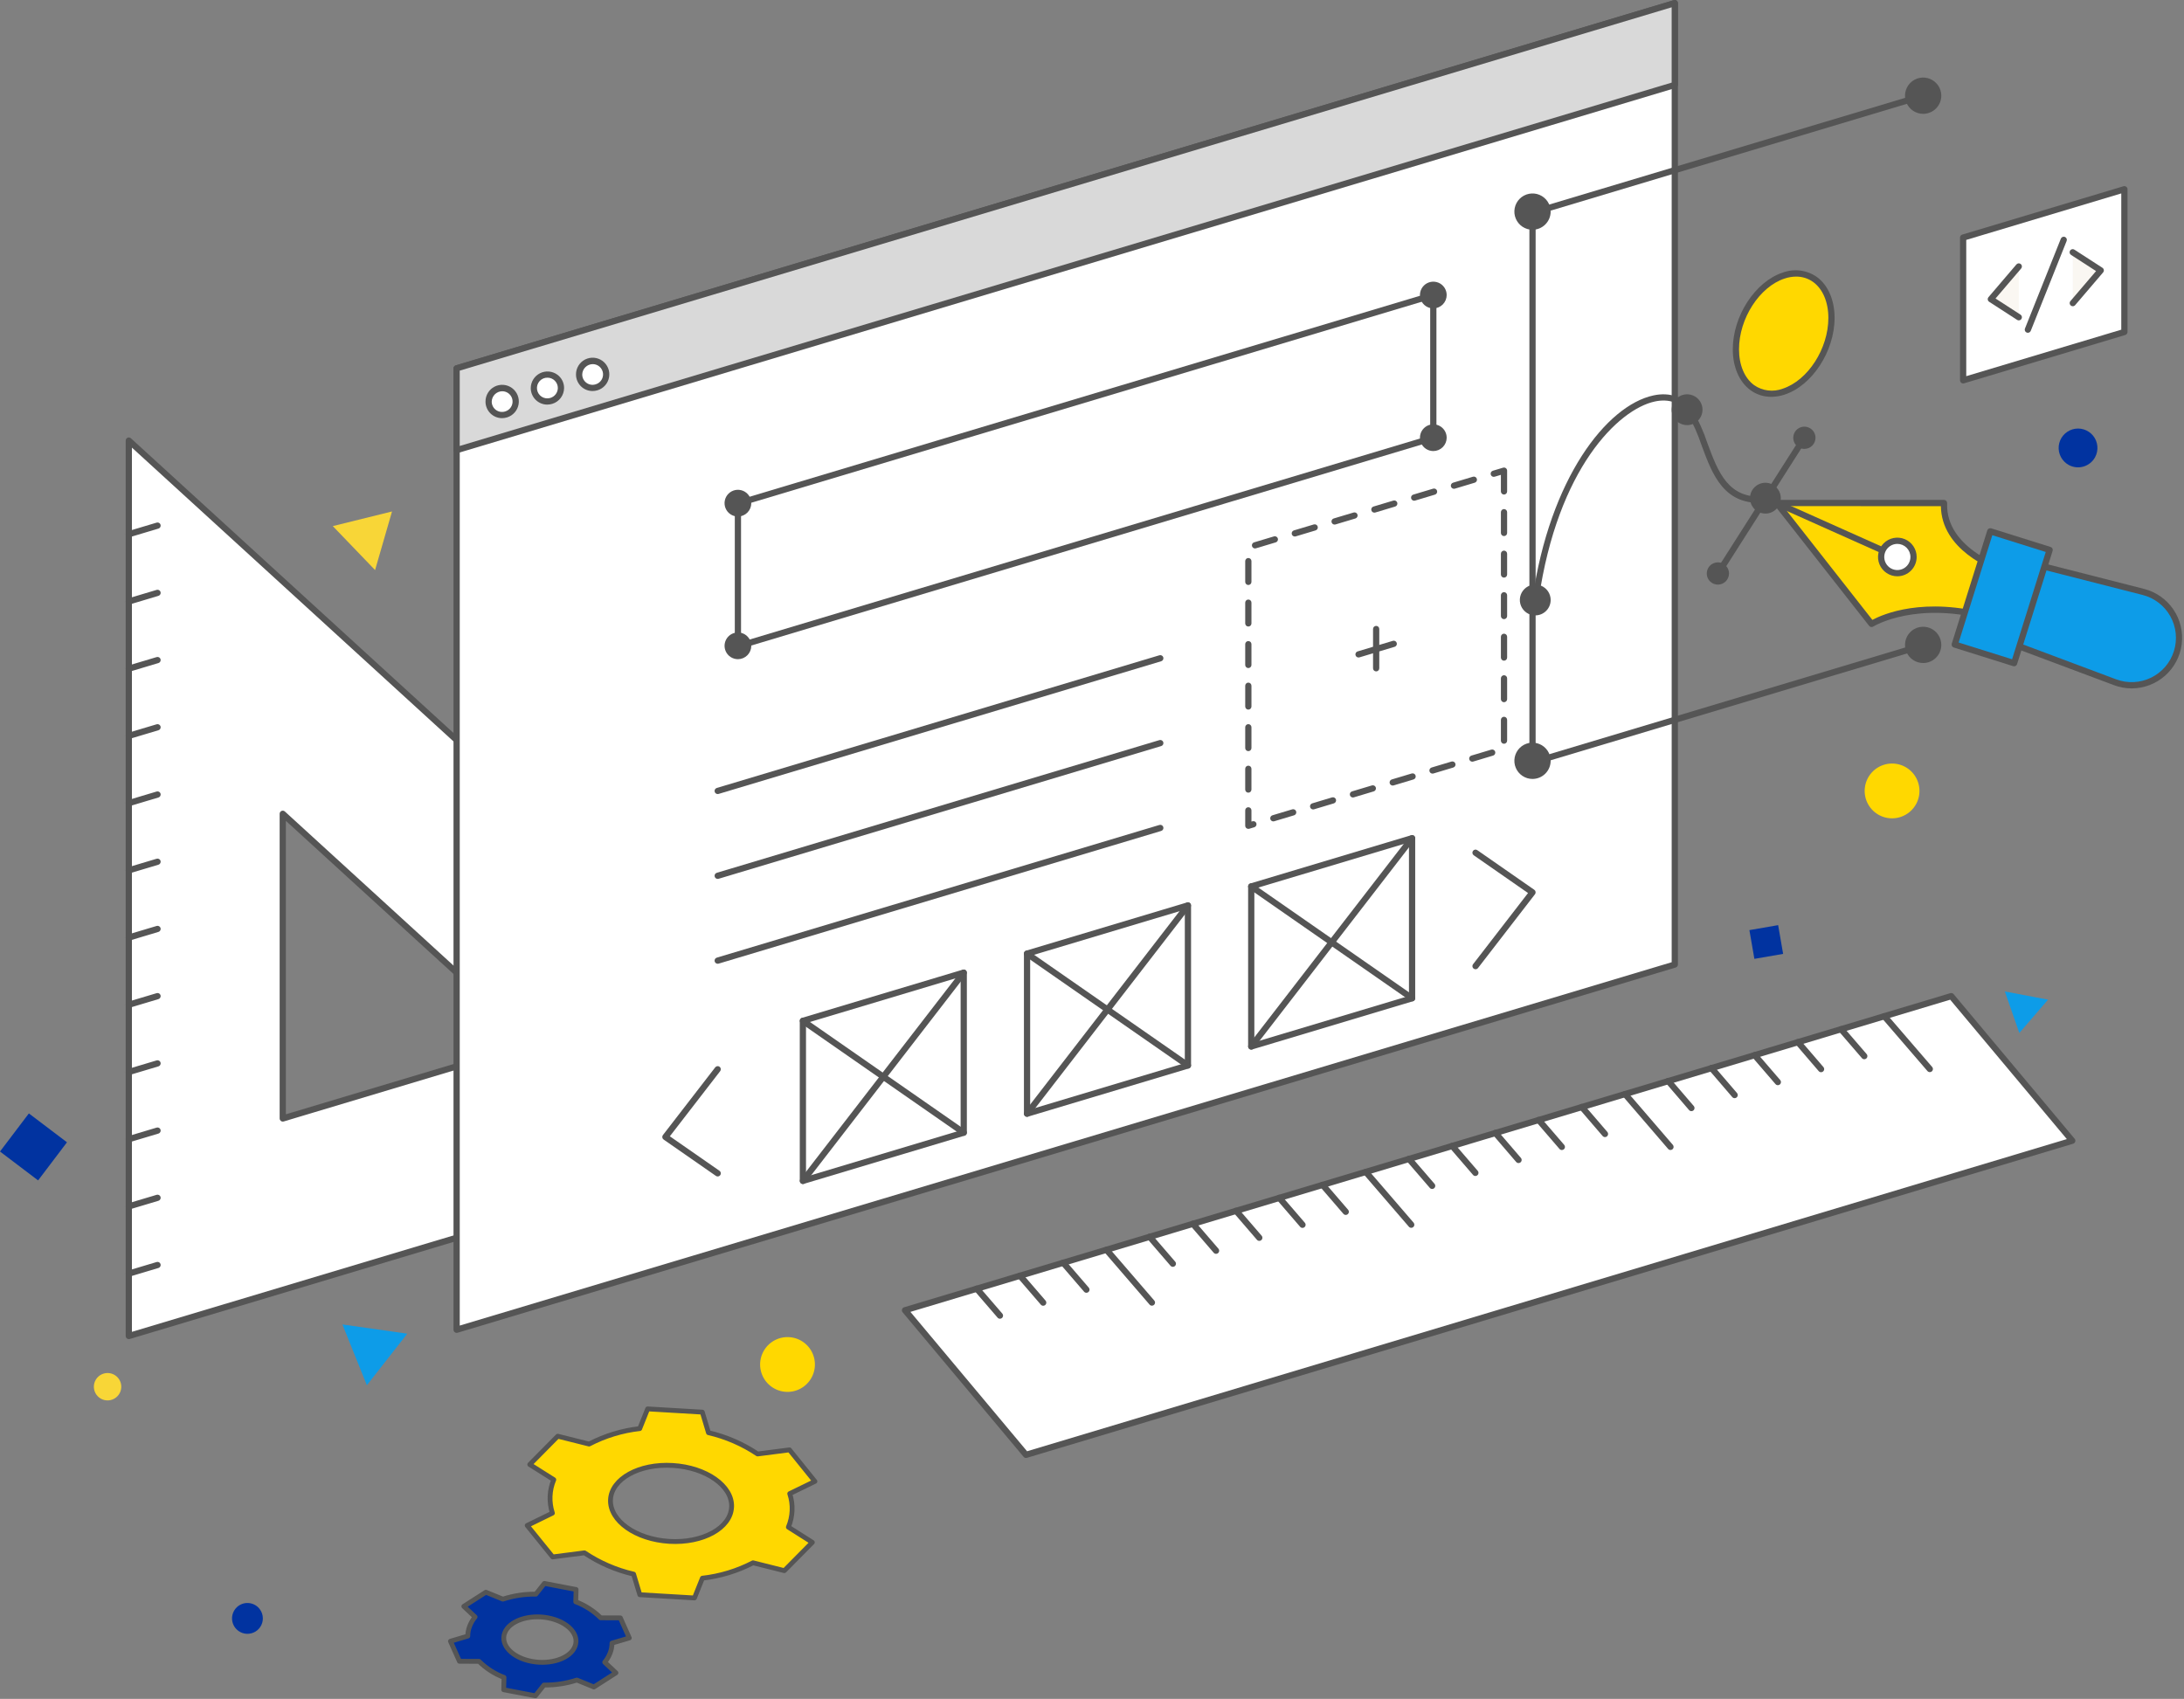 <svg width="680" height="529" viewBox="0 0 680 529" fill="none" xmlns="http://www.w3.org/2000/svg">
<rect x="0" y="0" width="680" height="529" fill="#808080" stroke="none"/>
<g id="web_concept " clip-path="url(#clip0_2_155)">
<path id="circle_2" d="M596.704 250.166C597.472 248.663 597.776 246.966 597.58 245.29C597.383 243.614 596.694 242.034 595.599 240.749C594.504 239.465 593.053 238.534 591.429 238.074C589.805 237.615 588.081 237.647 586.476 238.167C584.87 238.687 583.455 239.671 582.409 240.996C581.363 242.32 580.733 243.925 580.599 245.607C580.465 247.29 580.833 248.974 581.656 250.447C582.479 251.92 583.721 253.116 585.224 253.884C587.239 254.913 589.581 255.099 591.734 254.402C593.886 253.704 595.674 252.181 596.704 250.166Z" fill="#FFD800"/>
<path id="Vector" d="M40.107 137.187V416.019L269.878 347.119L40.107 137.187ZM88.04 253.398L166.225 324.832L88.04 348.281V253.398Z" fill="white"/>
<path id="Vector_2" d="M40.107 416.986C39.85 416.986 39.603 416.883 39.421 416.702C39.239 416.52 39.137 416.273 39.137 416.016V137.187C39.137 136.999 39.192 136.815 39.295 136.658C39.398 136.5 39.544 136.376 39.716 136.301C39.888 136.225 40.078 136.201 40.264 136.231C40.45 136.262 40.622 136.345 40.761 136.472L270.532 346.399C270.658 346.515 270.752 346.662 270.803 346.826C270.854 346.99 270.86 347.164 270.822 347.331C270.784 347.498 270.703 347.652 270.586 347.777C270.469 347.903 270.321 347.995 270.157 348.045L40.386 416.945C40.295 416.972 40.201 416.985 40.107 416.985M41.077 139.385V414.713L267.959 346.679L41.077 139.385ZM88.04 349.251C87.783 349.251 87.536 349.148 87.354 348.967C87.172 348.785 87.07 348.538 87.07 348.281V253.399C87.07 253.211 87.124 253.027 87.227 252.869C87.33 252.711 87.476 252.587 87.648 252.511C87.82 252.435 88.011 252.411 88.197 252.441C88.382 252.471 88.555 252.555 88.694 252.682L166.878 324.117C167.005 324.233 167.099 324.38 167.15 324.543C167.202 324.707 167.209 324.882 167.17 325.049C167.132 325.216 167.05 325.37 166.933 325.496C166.816 325.621 166.667 325.713 166.503 325.762L88.319 349.211C88.228 349.237 88.134 349.25 88.04 349.251ZM89.01 255.599V346.977L164.31 324.393L89.01 255.599Z" fill="#555555"/>
<path id="Vector_3" d="M40.107 167.31C39.874 167.311 39.648 167.227 39.471 167.075C39.294 166.922 39.179 166.711 39.145 166.48C39.111 166.25 39.162 166.014 39.287 165.818C39.413 165.621 39.605 165.476 39.829 165.41L48.779 162.734C48.901 162.698 49.029 162.685 49.156 162.698C49.283 162.711 49.406 162.749 49.518 162.81C49.63 162.87 49.729 162.952 49.809 163.051C49.89 163.15 49.95 163.263 49.986 163.386C50.023 163.508 50.035 163.636 50.022 163.762C50.009 163.889 49.971 164.012 49.911 164.124C49.85 164.236 49.768 164.335 49.669 164.416C49.571 164.496 49.457 164.557 49.335 164.593L40.385 167.27C40.295 167.297 40.201 167.31 40.107 167.31Z" fill="#555555"/>
<path id="Vector_4" d="M40.107 188.255C39.874 188.256 39.648 188.172 39.471 188.02C39.294 187.867 39.179 187.656 39.145 187.425C39.111 187.195 39.162 186.959 39.287 186.763C39.413 186.566 39.605 186.421 39.829 186.355L48.779 183.678C48.901 183.642 49.029 183.629 49.156 183.642C49.283 183.655 49.406 183.693 49.518 183.754C49.63 183.814 49.729 183.896 49.809 183.995C49.89 184.094 49.95 184.207 49.986 184.33C50.023 184.452 50.035 184.58 50.022 184.706C50.009 184.833 49.971 184.956 49.911 185.068C49.85 185.18 49.768 185.279 49.669 185.36C49.571 185.44 49.457 185.501 49.335 185.537L40.385 188.216C40.295 188.243 40.201 188.255 40.107 188.255Z" fill="#555555"/>
<path id="Vector_5" d="M40.107 209.177C39.874 209.178 39.648 209.094 39.471 208.942C39.294 208.789 39.179 208.578 39.145 208.347C39.111 208.117 39.162 207.881 39.287 207.685C39.413 207.488 39.605 207.343 39.829 207.277L48.778 204.602C48.9 204.565 49.028 204.553 49.155 204.566C49.282 204.579 49.405 204.617 49.517 204.678C49.629 204.738 49.728 204.82 49.808 204.919C49.889 205.018 49.949 205.131 49.986 205.253C50.022 205.376 50.034 205.504 50.021 205.63C50.008 205.757 49.97 205.88 49.91 205.992C49.849 206.104 49.767 206.203 49.669 206.284C49.57 206.364 49.456 206.424 49.334 206.461L40.384 209.14C40.294 209.167 40.2 209.18 40.106 209.18" fill="#555555"/>
<path id="Vector_6" d="M40.107 230.104C39.874 230.105 39.648 230.021 39.471 229.869C39.294 229.716 39.179 229.505 39.145 229.274C39.111 229.044 39.162 228.808 39.287 228.612C39.413 228.415 39.605 228.27 39.829 228.204L48.779 225.528C48.901 225.491 49.029 225.479 49.156 225.492C49.283 225.505 49.406 225.543 49.518 225.604C49.63 225.664 49.729 225.746 49.809 225.845C49.89 225.944 49.95 226.057 49.986 226.179C50.023 226.302 50.035 226.43 50.022 226.556C50.009 226.683 49.971 226.806 49.911 226.918C49.85 227.03 49.768 227.129 49.669 227.21C49.571 227.29 49.457 227.35 49.335 227.387L40.385 230.064C40.295 230.091 40.201 230.104 40.107 230.104Z" fill="#555555"/>
<path id="Vector_7" d="M40.107 251.044C39.874 251.045 39.648 250.961 39.471 250.809C39.294 250.656 39.179 250.445 39.145 250.214C39.111 249.984 39.162 249.748 39.287 249.552C39.413 249.355 39.605 249.21 39.829 249.144L48.779 246.465C48.901 246.428 49.029 246.416 49.156 246.429C49.283 246.442 49.406 246.48 49.518 246.541C49.63 246.601 49.729 246.683 49.809 246.782C49.89 246.881 49.95 246.994 49.986 247.117C50.023 247.239 50.035 247.367 50.022 247.493C50.009 247.62 49.971 247.743 49.911 247.855C49.85 247.967 49.768 248.066 49.669 248.147C49.571 248.227 49.457 248.287 49.335 248.324L40.385 251.003C40.295 251.03 40.201 251.044 40.107 251.043" fill="#555555"/>
<path id="Vector_8" d="M40.107 271.971C39.874 271.971 39.648 271.888 39.471 271.736C39.294 271.583 39.179 271.372 39.145 271.141C39.111 270.911 39.162 270.675 39.287 270.479C39.413 270.282 39.605 270.137 39.829 270.071L48.779 267.395C48.901 267.358 49.029 267.346 49.156 267.359C49.283 267.372 49.406 267.41 49.518 267.471C49.63 267.531 49.729 267.613 49.809 267.712C49.89 267.811 49.95 267.924 49.986 268.046C50.023 268.168 50.035 268.297 50.022 268.423C50.009 268.55 49.971 268.673 49.911 268.785C49.85 268.897 49.768 268.996 49.669 269.077C49.571 269.157 49.457 269.217 49.335 269.254L40.385 271.931C40.295 271.958 40.201 271.971 40.107 271.971Z" fill="#555555"/>
<path id="Vector_9" d="M40.107 292.9C39.874 292.901 39.648 292.817 39.471 292.665C39.294 292.512 39.179 292.301 39.145 292.07C39.111 291.84 39.162 291.604 39.287 291.408C39.413 291.211 39.605 291.066 39.829 291L48.779 288.323C48.901 288.287 49.029 288.274 49.156 288.287C49.283 288.3 49.406 288.338 49.518 288.399C49.63 288.459 49.729 288.541 49.809 288.64C49.89 288.739 49.95 288.852 49.986 288.975C50.023 289.097 50.035 289.225 50.022 289.351C50.009 289.478 49.971 289.601 49.911 289.713C49.85 289.825 49.768 289.924 49.669 290.005C49.571 290.085 49.457 290.146 49.335 290.182L40.385 292.861C40.295 292.888 40.201 292.9 40.107 292.9Z" fill="#555555"/>
<path id="Vector_10" d="M40.107 313.827C39.874 313.828 39.648 313.744 39.471 313.592C39.294 313.439 39.179 313.228 39.145 312.997C39.111 312.767 39.162 312.531 39.287 312.335C39.413 312.138 39.605 311.993 39.829 311.927L48.779 309.25C48.901 309.213 49.029 309.201 49.156 309.214C49.282 309.227 49.405 309.265 49.517 309.325C49.629 309.386 49.728 309.468 49.808 309.566C49.889 309.665 49.949 309.779 49.986 309.9C50.022 310.022 50.034 310.15 50.021 310.277C50.008 310.404 49.971 310.526 49.91 310.638C49.85 310.75 49.768 310.849 49.669 310.93C49.571 311.01 49.457 311.07 49.335 311.107L40.385 313.786C40.295 313.813 40.201 313.827 40.107 313.827Z" fill="#555555"/>
<path id="Vector_11" d="M40.107 334.765C39.874 334.766 39.648 334.682 39.471 334.53C39.294 334.377 39.179 334.166 39.145 333.935C39.111 333.705 39.162 333.469 39.287 333.273C39.413 333.076 39.605 332.931 39.829 332.865L48.778 330.19C48.9 330.153 49.028 330.141 49.155 330.154C49.282 330.167 49.405 330.205 49.517 330.266C49.629 330.326 49.728 330.408 49.808 330.507C49.889 330.606 49.949 330.719 49.986 330.841C50.022 330.964 50.034 331.092 50.021 331.218C50.008 331.345 49.97 331.468 49.91 331.58C49.849 331.692 49.767 331.791 49.669 331.872C49.57 331.952 49.456 332.012 49.334 332.049L40.384 334.726C40.294 334.753 40.2 334.766 40.106 334.766" fill="#555555"/>
<path id="Vector_12" d="M40.107 355.694C39.874 355.695 39.648 355.611 39.471 355.459C39.294 355.306 39.179 355.095 39.145 354.864C39.111 354.634 39.162 354.398 39.287 354.202C39.413 354.005 39.605 353.86 39.829 353.794L48.779 351.117C49.026 351.043 49.291 351.07 49.518 351.193C49.744 351.315 49.913 351.522 49.986 351.768C50.06 352.015 50.033 352.281 49.911 352.507C49.789 352.734 49.581 352.902 49.335 352.976L40.385 355.655C40.295 355.682 40.201 355.695 40.107 355.695" fill="#555555"/>
<path id="Vector_13" d="M40.107 376.619C39.874 376.62 39.648 376.536 39.471 376.384C39.294 376.231 39.179 376.02 39.145 375.789C39.111 375.559 39.162 375.323 39.287 375.127C39.413 374.93 39.605 374.785 39.829 374.719L48.779 372.042C48.901 372.006 49.029 371.993 49.156 372.006C49.283 372.019 49.406 372.057 49.518 372.118C49.63 372.178 49.729 372.26 49.809 372.359C49.89 372.458 49.95 372.571 49.986 372.694C50.023 372.816 50.035 372.944 50.022 373.07C50.009 373.197 49.971 373.32 49.911 373.432C49.85 373.544 49.768 373.643 49.669 373.724C49.571 373.804 49.457 373.865 49.335 373.901L40.385 376.58C40.295 376.607 40.201 376.62 40.107 376.62" fill="#555555"/>
<path id="Vector_14" d="M40.107 397.546C39.874 397.547 39.648 397.463 39.471 397.311C39.294 397.158 39.179 396.947 39.145 396.716C39.111 396.486 39.162 396.25 39.287 396.054C39.413 395.857 39.605 395.712 39.829 395.646L48.779 392.97C49.026 392.896 49.291 392.924 49.518 393.046C49.744 393.168 49.913 393.375 49.986 393.622C50.06 393.868 50.033 394.134 49.911 394.36C49.789 394.587 49.581 394.755 49.335 394.829L40.385 397.506C40.295 397.533 40.201 397.546 40.107 397.546Z" fill="#555555"/>
<path id="Vector_15" d="M521.459 300.34L142.173 414.067V114.696L521.459 0.97V300.34Z" fill="white"/>
<path id="Vector_16" d="M142.172 415.038C141.915 415.037 141.669 414.935 141.487 414.753C141.305 414.571 141.203 414.325 141.202 414.068V114.7C141.202 114.491 141.27 114.289 141.394 114.121C141.519 113.954 141.693 113.831 141.893 113.77L521.179 0.04C521.324 -0.002 521.477 -0.01 521.625 0.016C521.774 0.043 521.915 0.103 522.036 0.193C522.158 0.283 522.257 0.4 522.326 0.535C522.394 0.67 522.43 0.819 522.43 0.97V300.34C522.43 300.549 522.362 300.752 522.238 300.919C522.113 301.086 521.939 301.209 521.739 301.27L142.451 415C142.36 415.027 142.266 415.041 142.172 415.041M143.142 115.422V412.764L520.488 299.618V2.273L143.142 115.422Z" fill="#555555"/>
<path id="Vector_17" d="M477.156 238.395C476.899 238.395 476.652 238.292 476.47 238.111C476.289 237.929 476.186 237.682 476.186 237.425V66.271C476.186 66.062 476.254 65.859 476.378 65.692C476.503 65.525 476.677 65.402 476.877 65.341L598.507 28.867C598.754 28.793 599.02 28.82 599.246 28.942C599.473 29.064 599.642 29.271 599.716 29.517C599.791 29.764 599.764 30.03 599.642 30.257C599.52 30.484 599.313 30.653 599.066 30.727L478.126 66.992V236.121L598.507 200.021C598.754 199.947 599.02 199.974 599.246 200.096C599.473 200.218 599.642 200.425 599.716 200.672C599.791 200.918 599.764 201.184 599.642 201.411C599.52 201.638 599.313 201.807 599.066 201.881L477.436 238.355C477.345 238.381 477.251 238.394 477.157 238.395" fill="#555555"/>
<path id="Vector_18" d="M229.756 202.207C229.499 202.206 229.253 202.104 229.071 201.922C228.889 201.74 228.787 201.494 228.786 201.237V156.782C228.786 156.573 228.853 156.371 228.978 156.203C229.102 156.036 229.277 155.913 229.477 155.853L445.991 90.937C446.136 90.895 446.289 90.887 446.438 90.913C446.586 90.939 446.727 90.999 446.849 91.088C446.97 91.178 447.069 91.296 447.137 91.431C447.205 91.566 447.24 91.716 447.24 91.867V136.319C447.24 136.528 447.173 136.731 447.048 136.898C446.924 137.066 446.749 137.189 446.549 137.249L230.035 202.166C229.944 202.193 229.85 202.207 229.756 202.207ZM230.726 157.507V199.935L445.297 135.599V93.17L230.726 157.507Z" fill="#555555"/>
<path id="Vector_19" d="M661.438 58.924V103.378L611.229 118.433V73.979L661.438 58.924Z" fill="white"/>
<path id="Vector_20" d="M611.23 119.403C610.973 119.403 610.726 119.3 610.544 119.119C610.363 118.937 610.26 118.69 610.26 118.433V73.98C610.26 73.771 610.327 73.569 610.452 73.401C610.576 73.234 610.751 73.111 610.951 73.051L661.16 57.996C661.305 57.954 661.458 57.945 661.607 57.971C661.756 57.998 661.897 58.058 662.019 58.147C662.14 58.237 662.239 58.355 662.307 58.49C662.375 58.625 662.41 58.775 662.41 58.926V103.38C662.41 103.589 662.342 103.791 662.218 103.959C662.093 104.126 661.919 104.249 661.719 104.31L611.51 119.364C611.419 119.391 611.325 119.404 611.231 119.404M612.201 74.704V117.132L660.468 102.657V60.228L612.201 74.704Z" fill="#555555"/>
<path id="Vector_21" d="M223.459 247.256C223.226 247.257 223 247.173 222.823 247.021C222.646 246.869 222.53 246.658 222.496 246.427C222.462 246.196 222.513 245.961 222.638 245.764C222.764 245.567 222.956 245.422 223.18 245.356L360.988 204.039C361.11 204.002 361.238 203.99 361.365 204.003C361.492 204.016 361.615 204.053 361.727 204.114C361.839 204.174 361.939 204.256 362.019 204.355C362.1 204.453 362.16 204.567 362.197 204.689C362.234 204.811 362.246 204.939 362.233 205.066C362.22 205.193 362.183 205.316 362.122 205.428C362.062 205.54 361.98 205.64 361.881 205.72C361.783 205.801 361.669 205.861 361.547 205.898L223.739 247.215C223.648 247.241 223.554 247.255 223.46 247.255" fill="#555555"/>
<path id="Vector_22" d="M223.459 273.676C223.226 273.677 223 273.593 222.823 273.441C222.646 273.289 222.53 273.078 222.496 272.847C222.462 272.616 222.513 272.381 222.638 272.184C222.764 271.987 222.956 271.842 223.18 271.776L360.988 230.457C361.11 230.42 361.238 230.408 361.365 230.421C361.492 230.434 361.615 230.471 361.727 230.532C361.839 230.592 361.939 230.674 362.019 230.773C362.1 230.871 362.16 230.985 362.197 231.107C362.234 231.229 362.246 231.357 362.233 231.484C362.22 231.611 362.183 231.734 362.122 231.846C362.062 231.958 361.98 232.058 361.881 232.138C361.783 232.219 361.669 232.279 361.547 232.316L223.739 273.636C223.648 273.663 223.553 273.676 223.459 273.676Z" fill="#555555"/>
<path id="Vector_23" d="M223.459 300.096C223.226 300.097 223 300.013 222.823 299.861C222.646 299.709 222.53 299.498 222.496 299.267C222.462 299.036 222.513 298.801 222.638 298.604C222.764 298.407 222.956 298.262 223.18 298.196L360.988 256.879C361.235 256.805 361.5 256.832 361.727 256.954C361.954 257.076 362.123 257.282 362.197 257.529C362.271 257.776 362.244 258.041 362.122 258.268C362 258.495 361.794 258.664 361.547 258.738L223.739 300.061C223.648 300.087 223.554 300.101 223.46 300.101" fill="#555555"/>
<path id="Vector_24" d="M521.454 0.967V26.447L142.168 140.175V114.695L521.454 0.967Z" fill="#D9D9D9"/>
<path id="Vector_25" d="M521.454 0.967V26.447L142.168 140.175V114.695L521.454 0.967Z" stroke="black" stroke-miterlimit="10"/>
<path id="Vector_26" d="M142.168 141.146C141.911 141.145 141.665 141.043 141.483 140.861C141.301 140.679 141.199 140.433 141.198 140.176V114.7C141.198 114.491 141.265 114.289 141.39 114.121C141.514 113.954 141.689 113.831 141.889 113.771L521.175 0.039C521.319 -0.003 521.471 -0.011 521.619 0.016C521.767 0.042 521.908 0.101 522.029 0.19C522.151 0.28 522.249 0.398 522.317 0.533C522.386 0.668 522.421 0.818 522.421 0.969V26.447C522.421 26.656 522.353 26.858 522.229 27.026C522.104 27.193 521.93 27.316 521.73 27.377L142.447 141.1C142.356 141.127 142.262 141.141 142.168 141.141M143.138 115.413V138.867L520.484 25.724V2.272L143.138 115.413Z" fill="#555555"/>
<path id="Vector_27" d="M223.457 366.329C223.26 366.329 223.067 366.268 222.905 366.156L206.617 354.832C206.509 354.757 206.418 354.661 206.348 354.549C206.278 354.438 206.232 354.313 206.212 354.184C206.192 354.054 206.198 353.921 206.231 353.794C206.264 353.666 206.322 353.547 206.402 353.443L222.69 332.353C222.847 332.149 223.079 332.016 223.334 331.983C223.589 331.95 223.847 332.02 224.051 332.177C224.255 332.334 224.388 332.566 224.421 332.821C224.454 333.076 224.384 333.334 224.227 333.538L208.561 353.821L224.012 364.563C224.182 364.681 224.31 364.85 224.377 365.046C224.444 365.241 224.447 365.453 224.385 365.651C224.323 365.848 224.199 366.02 224.032 366.143C223.865 366.265 223.664 366.33 223.457 366.33" fill="#555555"/>
<path id="Vector_28" d="M459.412 301.804C459.231 301.804 459.053 301.753 458.9 301.657C458.746 301.561 458.623 301.424 458.543 301.261C458.463 301.099 458.43 300.917 458.448 300.737C458.466 300.557 458.534 300.385 458.645 300.242L475.763 278.076L458.863 266.323C458.757 266.251 458.666 266.159 458.596 266.051C458.525 265.944 458.477 265.824 458.454 265.697C458.43 265.571 458.432 265.442 458.459 265.316C458.486 265.191 458.538 265.072 458.611 264.967C458.684 264.861 458.777 264.771 458.886 264.702C458.994 264.633 459.115 264.586 459.241 264.564C459.367 264.542 459.497 264.546 459.622 264.574C459.747 264.603 459.865 264.655 459.97 264.73L477.711 277.065C477.819 277.14 477.91 277.236 477.98 277.348C478.049 277.459 478.095 277.584 478.115 277.714C478.135 277.844 478.129 277.976 478.096 278.104C478.063 278.231 478.004 278.35 477.924 278.454L460.184 301.427C460.093 301.545 459.976 301.64 459.843 301.705C459.709 301.771 459.563 301.805 459.414 301.805" fill="#555555"/>
<path id="Vector_29" d="M422.989 204.733C422.756 204.734 422.53 204.65 422.353 204.498C422.176 204.346 422.06 204.135 422.026 203.904C421.992 203.673 422.043 203.438 422.168 203.241C422.294 203.044 422.486 202.899 422.71 202.833L433.691 199.54C433.936 199.472 434.198 199.503 434.42 199.626C434.643 199.748 434.808 199.954 434.881 200.197C434.954 200.441 434.929 200.703 434.81 200.928C434.692 201.153 434.49 201.322 434.248 201.4L423.268 204.693C423.177 204.72 423.083 204.733 422.989 204.733Z" fill="#555555"/>
<path id="Vector_30" d="M428.475 209.065C428.218 209.065 427.971 208.963 427.789 208.781C427.607 208.599 427.505 208.352 427.505 208.095V195.859C427.505 195.602 427.607 195.355 427.789 195.173C427.971 194.991 428.218 194.889 428.475 194.889C428.732 194.889 428.979 194.991 429.161 195.173C429.343 195.355 429.445 195.602 429.445 195.859V208.094C429.445 208.221 429.42 208.348 429.371 208.465C429.322 208.583 429.251 208.69 429.161 208.78C429.071 208.87 428.964 208.941 428.846 208.99C428.729 209.039 428.602 209.065 428.475 209.065Z" fill="#555555"/>
<path id="Vector_31" d="M160.573 125.039C160.573 125.937 160.283 126.811 159.747 127.532C159.21 128.252 158.456 128.781 157.596 129.039L157.525 129.061C156.999 129.219 156.448 129.272 155.901 129.217C155.355 129.162 154.825 129 154.342 128.74C153.366 128.215 152.638 127.323 152.318 126.261C152.16 125.736 152.107 125.184 152.163 124.638C152.218 124.092 152.38 123.562 152.64 123.078C152.9 122.595 153.253 122.167 153.678 121.82C154.103 121.473 154.592 121.213 155.118 121.055L155.189 121.033C155.813 120.845 156.472 120.806 157.114 120.919C157.756 121.031 158.363 121.292 158.886 121.681C159.409 122.069 159.834 122.575 160.127 123.157C160.42 123.739 160.573 124.381 160.573 125.033" fill="white"/>
<path id="Vector_32" d="M156.291 130.207C154.93 130.202 153.626 129.657 152.665 128.693C151.704 127.728 151.165 126.422 151.165 125.061C151.155 124.098 151.414 123.152 151.912 122.328C152.41 121.504 153.127 120.834 153.984 120.395C154.84 119.955 155.802 119.763 156.762 119.839C157.722 119.915 158.641 120.257 159.418 120.826C160.194 121.395 160.797 122.169 161.159 123.061C161.521 123.953 161.627 124.929 161.466 125.878C161.304 126.827 160.882 127.713 160.246 128.436C159.61 129.158 158.786 129.69 157.865 129.971C157.353 130.127 156.821 130.206 156.286 130.208M156.393 121.827C155.531 121.83 154.703 122.17 154.088 122.774C153.473 123.379 153.118 124.2 153.1 125.062C153.1 125.563 153.217 126.056 153.442 126.503C153.667 126.951 153.993 127.339 154.395 127.638C154.796 127.936 155.262 128.137 155.755 128.224C156.248 128.31 156.755 128.28 157.234 128.136C157.983 127.93 158.631 127.46 159.06 126.812C159.489 126.165 159.669 125.384 159.566 124.615C159.464 123.845 159.086 123.138 158.502 122.626C157.919 122.113 157.169 121.83 156.393 121.827Z" fill="#555555"/>
<path id="Vector_33" d="M174.658 120.814C174.657 121.713 174.366 122.587 173.829 123.308C173.292 124.029 172.536 124.557 171.675 124.814L171.603 124.836C170.979 125.023 170.321 125.061 169.68 124.948C169.039 124.835 168.433 124.574 167.91 124.185C167.388 123.797 166.964 123.292 166.671 122.71C166.378 122.129 166.226 121.487 166.225 120.836C166.225 119.936 166.515 119.06 167.053 118.339C167.59 117.617 168.346 117.088 169.208 116.83L169.28 116.808C169.904 116.621 170.563 116.583 171.205 116.697C171.846 116.81 172.452 117.072 172.975 117.461C173.497 117.85 173.921 118.356 174.214 118.938C174.506 119.52 174.658 120.163 174.658 120.814Z" fill="white"/>
<path id="Vector_34" d="M170.381 125.987C169.02 125.982 167.716 125.438 166.755 124.473C165.794 123.508 165.255 122.202 165.255 120.841C165.262 119.881 165.535 118.941 166.043 118.126C166.551 117.311 167.274 116.652 168.133 116.222C168.991 115.792 169.952 115.608 170.909 115.69C171.866 115.771 172.782 116.116 173.555 116.685C174.201 117.162 174.726 117.784 175.087 118.502C175.447 119.219 175.633 120.012 175.63 120.815C175.624 121.922 175.265 122.999 174.603 123.886C173.942 124.774 173.013 125.427 171.954 125.749C171.444 125.903 170.914 125.981 170.381 125.983M170.486 117.602C170.02 117.59 169.557 117.68 169.129 117.864C168.701 118.048 168.318 118.323 168.006 118.67C167.695 119.017 167.462 119.427 167.324 119.872C167.187 120.317 167.147 120.787 167.208 121.249C167.27 121.711 167.43 122.155 167.68 122.548C167.929 122.942 168.26 123.278 168.652 123.531C169.043 123.784 169.484 123.95 169.946 124.016C170.407 124.083 170.877 124.048 171.324 123.915C172 123.723 172.595 123.317 173.022 122.758C173.448 122.199 173.682 121.518 173.688 120.815C173.687 119.966 173.35 119.151 172.75 118.549C172.151 117.947 171.337 117.607 170.488 117.602" fill="#555555"/>
<path id="Vector_35" d="M188.743 116.593C188.743 117.491 188.453 118.365 187.917 119.086C187.38 119.806 186.626 120.335 185.766 120.593L185.695 120.615C185.169 120.773 184.618 120.826 184.072 120.771C183.525 120.716 182.995 120.553 182.512 120.293C182.029 120.034 181.601 119.681 181.254 119.256C180.907 118.831 180.647 118.341 180.489 117.815C180.33 117.29 180.278 116.738 180.333 116.192C180.388 115.646 180.55 115.116 180.81 114.632C181.07 114.149 181.423 113.721 181.848 113.374C182.273 113.027 182.762 112.767 183.288 112.609L183.359 112.587C183.983 112.399 184.642 112.36 185.284 112.472C185.926 112.585 186.533 112.846 187.056 113.234C187.579 113.623 188.004 114.129 188.297 114.711C188.59 115.293 188.743 115.935 188.743 116.587" fill="white"/>
<path id="Vector_36" d="M184.466 121.761C183.105 121.756 181.801 121.211 180.84 120.247C179.879 119.282 179.34 117.976 179.34 116.615C179.331 115.653 179.59 114.707 180.088 113.883C180.586 113.06 181.303 112.391 182.159 111.951C183.015 111.512 183.977 111.32 184.936 111.396C185.896 111.472 186.815 111.813 187.591 112.382C188.368 112.95 188.971 113.724 189.333 114.615C189.695 115.507 189.802 116.482 189.641 117.431C189.481 118.38 189.06 119.265 188.425 119.989C187.79 120.712 186.966 121.244 186.046 121.526C185.533 121.681 185.001 121.76 184.465 121.761M184.571 113.38C183.709 113.383 182.882 113.723 182.267 114.328C181.652 114.932 181.297 115.753 181.279 116.615C181.279 117.116 181.397 117.609 181.622 118.056C181.847 118.503 182.173 118.892 182.575 119.19C182.976 119.489 183.442 119.689 183.935 119.776C184.428 119.863 184.935 119.833 185.414 119.689C186.161 119.482 186.809 119.011 187.236 118.364C187.664 117.716 187.842 116.936 187.74 116.167C187.637 115.399 187.26 114.693 186.677 114.181C186.095 113.668 185.347 113.384 184.571 113.38Z" fill="#555555"/>
<path id="Vector_37" d="M628.564 82.972L619.864 93.161L628.564 98.789" fill="#FAF7F2"/>
<path id="Vector_38" d="M628.562 99.76C628.375 99.759 628.193 99.704 628.037 99.601L619.337 93.973C619.221 93.898 619.122 93.799 619.047 93.683C618.973 93.566 618.924 93.435 618.904 93.298C618.884 93.162 618.893 93.022 618.931 92.889C618.97 92.756 619.036 92.633 619.126 92.528L627.826 82.337C627.909 82.24 628.01 82.161 628.124 82.103C628.238 82.045 628.362 82.01 628.489 82.001C628.616 81.991 628.744 82.006 628.865 82.046C628.986 82.085 629.099 82.149 629.196 82.232C629.292 82.315 629.372 82.416 629.43 82.529C629.487 82.643 629.522 82.767 629.532 82.894C629.542 83.022 629.526 83.15 629.487 83.271C629.447 83.392 629.384 83.504 629.301 83.601L621.317 92.947L629.09 97.973C629.266 98.087 629.401 98.254 629.474 98.451C629.546 98.647 629.554 98.862 629.494 99.063C629.435 99.264 629.312 99.441 629.144 99.566C628.976 99.691 628.772 99.758 628.562 99.758" fill="#555555"/>
<path id="Vector_39" d="M645.369 94.385L654.069 84.196L645.369 78.568" fill="#FAF7F2"/>
<path id="Vector_40" d="M645.374 95.355C645.189 95.355 645.007 95.302 644.851 95.202C644.695 95.102 644.571 94.959 644.494 94.791C644.416 94.623 644.388 94.436 644.414 94.252C644.439 94.068 644.517 93.896 644.637 93.755L652.621 84.408L644.848 79.382C644.736 79.315 644.639 79.226 644.563 79.121C644.486 79.016 644.431 78.896 644.402 78.77C644.372 78.643 644.369 78.511 644.391 78.383C644.414 78.255 644.461 78.132 644.532 78.023C644.603 77.914 644.695 77.82 644.803 77.747C644.91 77.674 645.032 77.623 645.159 77.598C645.287 77.573 645.419 77.574 645.546 77.601C645.673 77.627 645.794 77.68 645.901 77.754L654.601 83.382C654.717 83.457 654.816 83.556 654.891 83.672C654.965 83.789 655.015 83.92 655.034 84.057C655.054 84.193 655.045 84.333 655.007 84.466C654.968 84.599 654.902 84.722 654.812 84.827L646.112 95.016C646.021 95.123 645.908 95.208 645.781 95.267C645.654 95.326 645.515 95.356 645.375 95.356" fill="#555555"/>
<path id="Vector_41" d="M631.386 103.621C631.228 103.621 631.072 103.582 630.932 103.507C630.792 103.433 630.673 103.325 630.584 103.194C630.495 103.063 630.44 102.912 630.423 102.755C630.406 102.597 630.427 102.438 630.486 102.291L641.645 74.347C641.689 74.224 641.757 74.112 641.846 74.016C641.934 73.92 642.041 73.843 642.16 73.789C642.279 73.736 642.407 73.707 642.538 73.704C642.668 73.701 642.798 73.724 642.919 73.773C643.04 73.821 643.15 73.894 643.242 73.986C643.335 74.078 643.408 74.187 643.457 74.308C643.506 74.429 643.53 74.558 643.528 74.689C643.526 74.819 643.498 74.948 643.445 75.067L632.288 103.01C632.216 103.19 632.092 103.344 631.931 103.453C631.771 103.561 631.582 103.62 631.388 103.62" fill="#555555"/>
<path id="Vector_42" d="M472.475 65.892C472.475 66.817 472.75 67.722 473.264 68.492C473.778 69.261 474.509 69.861 475.365 70.215C476.22 70.569 477.161 70.662 478.068 70.481C478.976 70.3 479.81 69.855 480.464 69.2C481.119 68.546 481.564 67.712 481.745 66.804C481.926 65.897 481.833 64.956 481.479 64.1C481.125 63.245 480.525 62.514 479.756 62C478.986 61.486 478.082 61.211 477.156 61.211C476.541 61.211 475.932 61.332 475.365 61.567C474.797 61.802 474.28 62.147 473.846 62.582C473.411 63.016 473.066 63.532 472.831 64.1C472.596 64.668 472.475 65.277 472.475 65.892Z" fill="#555555"/>
<path id="Vector_43" d="M477.155 71.541C476.038 71.541 474.945 71.21 474.016 70.589C473.087 69.968 472.363 69.085 471.935 68.053C471.507 67.021 471.396 65.885 471.614 64.789C471.832 63.693 472.37 62.686 473.16 61.896C473.95 61.106 474.957 60.568 476.053 60.349C477.149 60.132 478.285 60.243 479.317 60.671C480.35 61.099 481.232 61.823 481.853 62.752C482.474 63.681 482.805 64.773 482.805 65.891C482.803 67.389 482.207 68.825 481.148 69.884C480.089 70.943 478.653 71.539 477.155 71.541ZM477.155 62.181C476.421 62.181 475.704 62.398 475.094 62.806C474.483 63.213 474.008 63.792 473.727 64.47C473.446 65.148 473.372 65.894 473.515 66.614C473.658 67.334 474.011 67.995 474.53 68.514C475.049 69.033 475.71 69.386 476.429 69.529C477.149 69.673 477.895 69.6 478.573 69.319C479.251 69.038 479.83 68.563 480.238 67.953C480.646 67.343 480.864 66.626 480.864 65.892C480.863 64.908 480.472 63.965 479.777 63.27C479.081 62.574 478.139 62.183 477.155 62.181Z" fill="#555555"/>
<path id="Vector_44" d="M594.105 29.797C594.105 30.723 594.38 31.627 594.894 32.397C595.408 33.166 596.139 33.766 596.994 34.12C597.85 34.474 598.791 34.567 599.698 34.386C600.606 34.205 601.44 33.76 602.094 33.105C602.749 32.451 603.194 31.617 603.375 30.709C603.556 29.802 603.463 28.861 603.109 28.006C602.755 27.15 602.155 26.419 601.386 25.905C600.616 25.391 599.712 25.116 598.786 25.116C598.171 25.116 597.562 25.237 596.994 25.472C596.426 25.707 595.91 26.052 595.476 26.487C595.041 26.921 594.696 27.438 594.461 28.006C594.226 28.573 594.105 29.182 594.105 29.797Z" fill="#555555"/>
<path id="Vector_45" d="M598.786 35.448C597.669 35.448 596.576 35.117 595.647 34.496C594.718 33.876 593.993 32.993 593.565 31.961C593.138 30.929 593.026 29.793 593.243 28.697C593.461 27.601 593.999 26.594 594.789 25.803C595.579 25.013 596.586 24.475 597.682 24.257C598.778 24.038 599.914 24.15 600.946 24.578C601.979 25.005 602.861 25.729 603.482 26.658C604.103 27.587 604.435 28.68 604.435 29.797C604.433 31.295 603.838 32.731 602.779 33.79C601.72 34.85 600.284 35.446 598.786 35.448ZM598.786 26.088C598.052 26.088 597.335 26.305 596.724 26.713C596.114 27.12 595.639 27.7 595.358 28.378C595.077 29.056 595.003 29.802 595.146 30.521C595.289 31.241 595.643 31.902 596.162 32.421C596.681 32.94 597.342 33.294 598.061 33.437C598.781 33.58 599.527 33.506 600.205 33.225C600.883 32.944 601.463 32.469 601.87 31.858C602.278 31.248 602.495 30.531 602.495 29.797C602.493 28.814 602.102 27.871 601.407 27.176C600.712 26.481 599.769 26.09 598.786 26.088Z" fill="#555555"/>
<path id="Vector_46" d="M472.475 236.9C472.475 237.826 472.75 238.73 473.264 239.5C473.778 240.269 474.509 240.869 475.365 241.223C476.22 241.577 477.161 241.67 478.068 241.489C478.976 241.308 479.81 240.863 480.464 240.208C481.119 239.554 481.564 238.72 481.745 237.812C481.926 236.905 481.833 235.964 481.479 235.109C481.125 234.253 480.525 233.522 479.756 233.008C478.986 232.494 478.082 232.219 477.156 232.219C476.541 232.219 475.932 232.34 475.365 232.575C474.797 232.81 474.28 233.155 473.846 233.59C473.411 234.024 473.066 234.541 472.831 235.109C472.596 235.676 472.475 236.285 472.475 236.9Z" fill="#555555"/>
<path id="Vector_47" d="M477.155 242.55C476.038 242.55 474.945 242.219 474.016 241.598C473.087 240.977 472.363 240.095 471.935 239.062C471.507 238.03 471.396 236.894 471.613 235.798C471.831 234.702 472.369 233.695 473.159 232.905C473.95 232.115 474.956 231.577 476.052 231.359C477.148 231.141 478.284 231.252 479.316 231.68C480.349 232.107 481.231 232.831 481.852 233.76C482.473 234.689 482.805 235.782 482.805 236.899C482.803 238.397 482.208 239.833 481.148 240.893C480.089 241.952 478.653 242.548 477.155 242.55ZM477.155 233.19C476.421 233.19 475.704 233.407 475.093 233.815C474.483 234.222 474.008 234.802 473.727 235.48C473.446 236.158 473.372 236.904 473.515 237.624C473.658 238.343 474.012 239.004 474.531 239.523C475.05 240.042 475.711 240.396 476.43 240.539C477.15 240.682 477.896 240.608 478.574 240.327C479.252 240.046 479.832 239.571 480.239 238.961C480.647 238.35 480.864 237.633 480.864 236.899C480.862 235.916 480.471 234.973 479.776 234.278C479.081 233.583 478.138 233.192 477.155 233.19Z" fill="#555555"/>
<path id="Vector_48" d="M474.181 186.823C474.181 187.58 474.405 188.32 474.826 188.949C475.247 189.578 475.844 190.069 476.543 190.359C477.243 190.648 478.012 190.724 478.755 190.576C479.497 190.429 480.179 190.064 480.714 189.529C481.249 188.994 481.614 188.312 481.761 187.57C481.909 186.827 481.833 186.058 481.544 185.358C481.254 184.659 480.764 184.061 480.134 183.641C479.505 183.22 478.765 182.996 478.008 182.996C476.993 182.997 476.02 183.4 475.302 184.117C474.585 184.835 474.182 185.808 474.181 186.823Z" fill="#555555"/>
<path id="Vector_49" d="M478.009 191.623C477.06 191.623 476.132 191.341 475.342 190.814C474.553 190.287 473.938 189.537 473.574 188.66C473.211 187.783 473.116 186.818 473.301 185.887C473.486 184.955 473.944 184.1 474.615 183.429C475.286 182.758 476.141 182.3 477.073 182.115C478.004 181.93 478.969 182.025 479.846 182.388C480.723 182.752 481.473 183.367 482 184.156C482.527 184.946 482.809 185.874 482.809 186.823C482.809 187.453 482.685 188.077 482.444 188.66C482.202 189.242 481.849 189.771 481.403 190.217C480.957 190.663 480.428 191.016 479.846 191.258C479.264 191.499 478.639 191.623 478.009 191.623ZM478.009 183.967C477.444 183.967 476.891 184.134 476.421 184.448C475.951 184.762 475.584 185.209 475.368 185.731C475.151 186.253 475.095 186.828 475.205 187.382C475.315 187.937 475.587 188.446 475.987 188.846C476.387 189.246 476.896 189.518 477.451 189.628C478.005 189.738 478.58 189.682 479.102 189.465C479.624 189.249 480.071 188.882 480.385 188.412C480.699 187.942 480.866 187.389 480.866 186.824C480.865 186.066 480.564 185.34 480.028 184.805C479.493 184.269 478.766 183.968 478.009 183.967Z" fill="#555555"/>
<path id="Vector_50" d="M594.105 200.807C594.105 201.733 594.38 202.637 594.894 203.407C595.408 204.176 596.139 204.776 596.994 205.13C597.85 205.484 598.791 205.577 599.698 205.396C600.606 205.215 601.44 204.77 602.094 204.115C602.749 203.461 603.194 202.627 603.375 201.719C603.556 200.812 603.463 199.871 603.109 199.015C602.755 198.16 602.155 197.429 601.386 196.915C600.616 196.401 599.712 196.126 598.786 196.126C598.171 196.126 597.562 196.247 596.994 196.482C596.426 196.717 595.91 197.062 595.476 197.497C595.041 197.931 594.696 198.448 594.461 199.015C594.226 199.583 594.105 200.192 594.105 200.807Z" fill="#555555"/>
<path id="Vector_51" d="M598.786 206.457C597.669 206.457 596.576 206.126 595.647 205.505C594.718 204.885 593.993 204.002 593.565 202.97C593.138 201.938 593.026 200.802 593.243 199.706C593.461 198.61 593.999 197.603 594.789 196.813C595.579 196.022 596.586 195.484 597.682 195.266C598.778 195.048 599.914 195.159 600.946 195.587C601.979 196.014 602.861 196.738 603.482 197.667C604.103 198.596 604.435 199.689 604.435 200.806C604.433 202.304 603.838 203.74 602.779 204.799C601.72 205.859 600.284 206.455 598.786 206.457ZM598.786 197.097C598.052 197.097 597.335 197.314 596.724 197.722C596.114 198.129 595.639 198.709 595.358 199.387C595.077 200.065 595.003 200.811 595.146 201.531C595.289 202.25 595.643 202.911 596.162 203.43C596.681 203.949 597.342 204.303 598.061 204.446C598.781 204.589 599.527 204.515 600.205 204.234C600.883 203.953 601.463 203.478 601.87 202.868C602.278 202.257 602.495 201.54 602.495 200.806C602.493 199.823 602.102 198.88 601.407 198.185C600.712 197.49 599.769 197.099 598.786 197.097Z" fill="#555555"/>
<path id="Vector_52" d="M443.078 91.867C443.078 92.498 443.265 93.115 443.616 93.64C443.967 94.165 444.465 94.575 445.048 94.816C445.632 95.058 446.274 95.121 446.893 94.998C447.512 94.875 448.081 94.57 448.527 94.124C448.973 93.678 449.278 93.109 449.401 92.49C449.524 91.871 449.461 91.229 449.219 90.645C448.977 90.062 448.568 89.564 448.043 89.213C447.518 88.862 446.901 88.675 446.27 88.675C445.423 88.675 444.612 89.011 444.013 89.61C443.414 90.209 443.078 91.02 443.078 91.867Z" fill="#555555"/>
<path id="Vector_53" d="M446.269 96.029C445.446 96.029 444.641 95.785 443.957 95.328C443.272 94.87 442.739 94.22 442.424 93.46C442.109 92.699 442.026 91.862 442.187 91.055C442.348 90.248 442.744 89.506 443.326 88.924C443.908 88.342 444.65 87.945 445.457 87.785C446.264 87.624 447.101 87.707 447.862 88.022C448.622 88.337 449.272 88.87 449.73 89.555C450.187 90.239 450.431 91.044 450.431 91.867C450.429 92.97 449.99 94.028 449.21 94.808C448.43 95.588 447.372 96.027 446.269 96.029ZM446.269 89.645C445.83 89.645 445.4 89.775 445.035 90.019C444.669 90.264 444.384 90.611 444.216 91.017C444.048 91.423 444.004 91.869 444.09 92.3C444.175 92.731 444.387 93.127 444.698 93.438C445.009 93.749 445.404 93.96 445.835 94.046C446.267 94.132 446.713 94.088 447.119 93.92C447.525 93.752 447.872 93.467 448.117 93.101C448.361 92.736 448.491 92.306 448.491 91.867C448.49 91.278 448.255 90.713 447.839 90.297C447.423 89.88 446.858 89.646 446.269 89.645Z" fill="#555555"/>
<path id="Vector_54" d="M443.078 136.291C443.078 136.922 443.265 137.539 443.616 138.064C443.967 138.589 444.465 138.998 445.048 139.24C445.632 139.482 446.274 139.545 446.893 139.422C447.512 139.299 448.081 138.994 448.527 138.548C448.973 138.102 449.278 137.533 449.401 136.914C449.524 136.295 449.461 135.653 449.219 135.069C448.977 134.486 448.568 133.988 448.043 133.637C447.518 133.286 446.901 133.099 446.27 133.099C445.423 133.099 444.612 133.435 444.013 134.034C443.414 134.633 443.078 135.444 443.078 136.291Z" fill="#555555"/>
<path id="Vector_55" d="M446.269 140.451C445.446 140.451 444.641 140.207 443.957 139.75C443.272 139.292 442.739 138.642 442.424 137.882C442.109 137.121 442.026 136.284 442.187 135.477C442.348 134.67 442.744 133.928 443.326 133.346C443.908 132.764 444.65 132.368 445.457 132.207C446.264 132.046 447.101 132.129 447.862 132.444C448.622 132.759 449.272 133.292 449.73 133.977C450.187 134.661 450.431 135.466 450.431 136.289C450.429 137.392 449.99 138.45 449.21 139.23C448.43 140.01 447.372 140.449 446.269 140.451ZM446.269 134.067C445.83 134.067 445.4 134.197 445.035 134.441C444.669 134.686 444.384 135.033 444.216 135.439C444.048 135.845 444.004 136.291 444.09 136.722C444.175 137.153 444.387 137.549 444.698 137.86C445.009 138.171 445.404 138.383 445.835 138.468C446.267 138.554 446.713 138.51 447.119 138.342C447.525 138.174 447.872 137.889 448.117 137.523C448.361 137.158 448.491 136.728 448.491 136.289C448.49 135.7 448.255 135.135 447.839 134.719C447.423 134.302 446.858 134.068 446.269 134.067Z" fill="#555555"/>
<path id="Vector_56" d="M226.564 201.097C226.564 201.728 226.751 202.345 227.102 202.87C227.453 203.395 227.951 203.804 228.534 204.046C229.118 204.288 229.76 204.351 230.379 204.228C230.998 204.105 231.567 203.801 232.013 203.354C232.46 202.908 232.764 202.339 232.887 201.72C233.01 201.101 232.947 200.459 232.705 199.876C232.463 199.292 232.054 198.794 231.529 198.443C231.004 198.092 230.387 197.905 229.756 197.905C228.909 197.905 228.098 198.241 227.499 198.84C226.9 199.439 226.564 200.25 226.564 201.097Z" fill="#555555"/>
<path id="Vector_57" d="M229.756 205.259C228.933 205.259 228.128 205.015 227.444 204.558C226.759 204.1 226.226 203.45 225.911 202.69C225.596 201.93 225.513 201.093 225.674 200.285C225.834 199.478 226.231 198.737 226.813 198.154C227.395 197.572 228.136 197.176 228.943 197.015C229.751 196.854 230.588 196.937 231.348 197.252C232.109 197.566 232.759 198.1 233.216 198.784C233.674 199.468 233.918 200.273 233.918 201.096C233.917 202.2 233.478 203.258 232.698 204.038C231.917 204.818 230.86 205.257 229.756 205.259ZM229.756 198.874C229.316 198.874 228.886 199.004 228.521 199.248C228.155 199.492 227.87 199.84 227.701 200.246C227.533 200.652 227.489 201.099 227.575 201.531C227.66 201.962 227.872 202.358 228.183 202.669C228.494 202.98 228.89 203.192 229.322 203.277C229.753 203.363 230.2 203.319 230.606 203.151C231.012 202.982 231.36 202.697 231.604 202.331C231.848 201.966 231.978 201.536 231.978 201.096C231.977 200.507 231.743 199.942 231.326 199.526C230.91 199.109 230.345 198.875 229.756 198.874Z" fill="#555555"/>
<path id="Vector_58" d="M226.564 156.675C226.564 157.306 226.751 157.923 227.102 158.448C227.453 158.973 227.951 159.382 228.534 159.624C229.118 159.866 229.76 159.929 230.379 159.806C230.998 159.683 231.567 159.379 232.013 158.932C232.46 158.486 232.764 157.917 232.887 157.298C233.01 156.679 232.947 156.037 232.705 155.454C232.463 154.87 232.054 154.372 231.529 154.021C231.004 153.67 230.387 153.483 229.756 153.483C228.909 153.483 228.098 153.819 227.499 154.418C226.9 155.017 226.564 155.828 226.564 156.675Z" fill="#555555"/>
<path id="Vector_59" d="M229.756 160.838C228.933 160.838 228.128 160.594 227.443 160.137C226.758 159.68 226.224 159.029 225.909 158.269C225.594 157.508 225.511 156.671 225.672 155.863C225.832 155.056 226.229 154.314 226.811 153.732C227.393 153.149 228.135 152.753 228.942 152.592C229.75 152.431 230.587 152.514 231.348 152.829C232.109 153.144 232.759 153.677 233.216 154.362C233.674 155.047 233.918 155.852 233.918 156.675C233.916 157.778 233.477 158.836 232.697 159.617C231.917 160.397 230.859 160.836 229.756 160.838ZM229.756 154.453C229.316 154.453 228.886 154.583 228.521 154.827C228.155 155.071 227.87 155.419 227.701 155.825C227.533 156.231 227.489 156.678 227.575 157.109C227.66 157.541 227.872 157.937 228.183 158.248C228.494 158.559 228.89 158.771 229.322 158.856C229.753 158.942 230.2 158.898 230.606 158.73C231.012 158.561 231.36 158.276 231.604 157.91C231.848 157.545 231.978 157.115 231.978 156.675C231.977 156.086 231.743 155.521 231.327 155.104C230.91 154.688 230.345 154.453 229.756 154.453Z" fill="#555555"/>
<path id="Vector_60" d="M478.123 187.47C478.076 187.47 478.029 187.466 477.983 187.46C477.857 187.442 477.735 187.399 477.626 187.334C477.516 187.269 477.42 187.183 477.344 187.081C477.268 186.978 477.212 186.862 477.181 186.738C477.15 186.615 477.143 186.486 477.162 186.36C482.553 149.006 500.184 126.274 514.815 123.125C520 122.011 524.424 123.644 526.952 127.609C528.858 130.9 530.419 134.379 531.611 137.991C534.958 147.023 538.08 155.538 549.58 154.591C549.709 154.575 549.84 154.586 549.966 154.623C550.091 154.659 550.207 154.72 550.308 154.802C550.409 154.885 550.493 154.986 550.553 155.102C550.614 155.217 550.651 155.343 550.662 155.473C550.673 155.603 550.657 155.734 550.617 155.857C550.576 155.981 550.511 156.095 550.425 156.193C550.339 156.291 550.234 156.371 550.117 156.428C550 156.484 549.872 156.517 549.742 156.523C536.807 157.609 533.242 147.979 529.793 138.665C528.645 135.183 527.144 131.827 525.315 128.65C523.215 125.36 519.632 124.073 515.224 125.021C503.918 127.454 484.965 145.87 479.082 186.635C479.049 186.866 478.934 187.077 478.758 187.229C478.582 187.382 478.357 187.466 478.124 187.467" fill="#555555"/>
<path id="Vector_61" d="M645.206 355.204L319.45 453.018L281.774 407.993L607.528 310.179L645.206 355.204Z" fill="white"/>
<path id="Vector_62" d="M319.45 453.988C319.308 453.988 319.168 453.957 319.039 453.897C318.911 453.837 318.797 453.749 318.706 453.64L281.03 408.616C280.927 408.493 280.856 408.346 280.824 408.189C280.791 408.031 280.799 407.868 280.845 407.714C280.891 407.561 280.975 407.421 281.088 407.307C281.202 407.194 281.342 407.11 281.496 407.064L607.25 309.25C607.432 309.197 607.625 309.198 607.807 309.252C607.988 309.307 608.15 309.412 608.273 309.557L645.951 354.584C646.054 354.707 646.125 354.853 646.158 355.011C646.19 355.168 646.182 355.33 646.136 355.484C646.09 355.638 646.006 355.778 645.892 355.892C645.779 356.006 645.639 356.089 645.485 356.136L319.73 453.948C319.639 453.974 319.544 453.987 319.45 453.988ZM283.464 408.499L319.785 451.899L643.519 354.693L607.197 311.292L283.464 408.499Z" fill="#555555"/>
<path id="Vector_63" d="M311.34 410.632C311.2 410.632 311.062 410.602 310.935 410.544C310.808 410.485 310.696 410.4 310.605 410.294L303.387 401.917C303.3 401.821 303.232 401.709 303.189 401.587C303.146 401.464 303.128 401.335 303.136 401.205C303.144 401.076 303.177 400.949 303.235 400.833C303.292 400.717 303.373 400.614 303.471 400.529C303.569 400.444 303.683 400.38 303.807 400.34C303.93 400.301 304.06 400.286 304.189 400.297C304.318 400.309 304.444 400.346 304.558 400.407C304.673 400.467 304.774 400.551 304.856 400.651L312.074 409.03C312.194 409.171 312.272 409.343 312.297 409.526C312.323 409.71 312.295 409.897 312.218 410.065C312.141 410.233 312.017 410.376 311.861 410.476C311.705 410.576 311.524 410.63 311.339 410.63" fill="#555555"/>
<path id="Vector_64" d="M324.807 406.59C324.667 406.59 324.529 406.56 324.402 406.502C324.275 406.444 324.163 406.358 324.072 406.252L316.854 397.875C316.767 397.779 316.699 397.667 316.656 397.545C316.613 397.422 316.595 397.293 316.603 397.163C316.611 397.034 316.644 396.907 316.702 396.791C316.759 396.675 316.84 396.572 316.938 396.487C317.036 396.402 317.15 396.338 317.274 396.298C317.397 396.259 317.527 396.244 317.656 396.255C317.785 396.267 317.911 396.304 318.025 396.365C318.14 396.425 318.241 396.509 318.323 396.609L325.541 404.988C325.624 405.084 325.688 405.196 325.728 405.317C325.768 405.438 325.784 405.565 325.775 405.692C325.766 405.819 325.731 405.943 325.674 406.057C325.617 406.171 325.538 406.272 325.441 406.355C325.266 406.508 325.041 406.591 324.809 406.59" fill="#555555"/>
<path id="Vector_65" d="M338.264 402.55C338.124 402.55 337.986 402.52 337.859 402.462C337.732 402.403 337.62 402.318 337.529 402.212L330.311 393.835C330.224 393.739 330.156 393.627 330.113 393.505C330.07 393.382 330.052 393.253 330.06 393.123C330.068 392.994 330.101 392.867 330.159 392.751C330.216 392.635 330.297 392.532 330.395 392.447C330.493 392.362 330.607 392.298 330.731 392.258C330.854 392.219 330.984 392.204 331.113 392.215C331.242 392.227 331.368 392.264 331.482 392.325C331.597 392.385 331.698 392.469 331.78 392.569L338.998 400.948C339.081 401.044 339.145 401.156 339.185 401.277C339.225 401.398 339.241 401.525 339.232 401.652C339.223 401.779 339.188 401.903 339.131 402.017C339.074 402.131 338.995 402.232 338.898 402.315C338.723 402.468 338.498 402.551 338.266 402.55" fill="#555555"/>
<path id="Vector_66" d="M365.178 394.47C365.038 394.47 364.9 394.44 364.773 394.382C364.646 394.324 364.534 394.238 364.443 394.132L357.225 385.755C357.138 385.659 357.07 385.547 357.027 385.425C356.984 385.302 356.966 385.173 356.974 385.043C356.982 384.914 357.015 384.787 357.073 384.671C357.13 384.555 357.211 384.452 357.309 384.367C357.407 384.282 357.521 384.218 357.644 384.178C357.768 384.139 357.898 384.124 358.027 384.135C358.156 384.147 358.282 384.184 358.396 384.245C358.511 384.305 358.612 384.389 358.694 384.489L365.912 392.868C366.032 393.009 366.11 393.181 366.135 393.364C366.161 393.548 366.133 393.735 366.056 393.903C365.979 394.071 365.855 394.214 365.699 394.314C365.543 394.414 365.362 394.468 365.177 394.468" fill="#555555"/>
<path id="Vector_67" d="M378.63 390.423C378.49 390.423 378.352 390.393 378.225 390.335C378.098 390.277 377.986 390.191 377.895 390.085L370.677 381.708C370.59 381.612 370.522 381.5 370.479 381.378C370.436 381.255 370.418 381.126 370.426 380.996C370.434 380.867 370.467 380.74 370.525 380.624C370.582 380.508 370.663 380.405 370.761 380.32C370.859 380.235 370.973 380.171 371.096 380.131C371.22 380.092 371.35 380.077 371.479 380.088C371.608 380.1 371.734 380.137 371.848 380.198C371.963 380.258 372.064 380.342 372.146 380.442L379.364 388.821C379.484 388.962 379.562 389.134 379.587 389.317C379.613 389.501 379.585 389.688 379.508 389.856C379.431 390.024 379.307 390.167 379.151 390.267C378.995 390.367 378.814 390.421 378.629 390.421" fill="#555555"/>
<path id="Vector_68" d="M392.089 386.387C391.949 386.387 391.811 386.357 391.684 386.299C391.557 386.24 391.445 386.155 391.354 386.049L384.136 377.672C384.049 377.576 383.981 377.464 383.938 377.342C383.895 377.219 383.877 377.09 383.885 376.96C383.893 376.831 383.926 376.704 383.984 376.588C384.041 376.472 384.122 376.368 384.22 376.284C384.318 376.199 384.432 376.135 384.556 376.095C384.679 376.056 384.809 376.041 384.938 376.052C385.067 376.064 385.193 376.101 385.307 376.162C385.422 376.222 385.523 376.305 385.605 376.406L392.823 384.785C392.943 384.926 393.021 385.098 393.046 385.281C393.072 385.465 393.044 385.652 392.967 385.82C392.89 385.988 392.766 386.131 392.61 386.231C392.454 386.331 392.273 386.384 392.088 386.385" fill="#555555"/>
<path id="Vector_69" d="M405.543 382.347C405.403 382.347 405.265 382.317 405.138 382.259C405.011 382.2 404.899 382.115 404.808 382.009L397.591 373.632C397.504 373.536 397.436 373.424 397.393 373.302C397.35 373.179 397.332 373.05 397.34 372.92C397.348 372.791 397.381 372.664 397.439 372.548C397.496 372.432 397.577 372.329 397.675 372.244C397.773 372.159 397.887 372.095 398.011 372.055C398.134 372.016 398.264 372.001 398.393 372.012C398.522 372.024 398.648 372.061 398.762 372.122C398.877 372.182 398.978 372.266 399.06 372.366L406.277 380.745C406.397 380.886 406.475 381.058 406.5 381.241C406.526 381.425 406.498 381.612 406.421 381.78C406.344 381.948 406.22 382.091 406.064 382.191C405.908 382.291 405.727 382.345 405.542 382.345" fill="#555555"/>
<path id="Vector_70" d="M419.011 378.307C418.871 378.307 418.733 378.277 418.606 378.219C418.479 378.16 418.367 378.075 418.276 377.969L411.058 369.59C410.971 369.494 410.903 369.382 410.86 369.26C410.817 369.137 410.799 369.008 410.807 368.878C410.815 368.749 410.848 368.622 410.906 368.506C410.963 368.39 411.044 368.287 411.142 368.202C411.24 368.117 411.354 368.053 411.477 368.013C411.601 367.974 411.731 367.959 411.86 367.97C411.989 367.982 412.115 368.019 412.229 368.08C412.344 368.14 412.445 368.224 412.527 368.324L419.745 376.704C419.865 376.845 419.943 377.017 419.968 377.2C419.994 377.384 419.966 377.571 419.889 377.739C419.812 377.907 419.688 378.05 419.532 378.15C419.376 378.25 419.195 378.304 419.01 378.304" fill="#555555"/>
<path id="Vector_71" d="M445.913 370.224C445.773 370.224 445.635 370.194 445.508 370.136C445.381 370.078 445.269 369.992 445.178 369.886L437.96 361.509C437.873 361.413 437.805 361.301 437.762 361.179C437.719 361.056 437.701 360.927 437.709 360.797C437.717 360.668 437.75 360.541 437.808 360.425C437.865 360.309 437.946 360.206 438.044 360.121C438.142 360.036 438.256 359.972 438.379 359.932C438.503 359.893 438.633 359.878 438.762 359.889C438.891 359.901 439.017 359.938 439.131 359.999C439.246 360.059 439.347 360.143 439.429 360.243L446.647 368.622C446.767 368.763 446.845 368.935 446.87 369.118C446.896 369.302 446.868 369.489 446.791 369.657C446.714 369.825 446.59 369.968 446.434 370.068C446.278 370.168 446.097 370.222 445.912 370.222" fill="#555555"/>
<path id="Vector_72" d="M459.37 366.182C459.23 366.182 459.092 366.152 458.965 366.094C458.838 366.035 458.726 365.95 458.635 365.844L451.417 357.467C451.33 357.371 451.262 357.259 451.219 357.137C451.176 357.014 451.158 356.885 451.166 356.755C451.174 356.626 451.207 356.499 451.265 356.383C451.322 356.267 451.403 356.163 451.501 356.079C451.599 355.994 451.713 355.93 451.837 355.89C451.96 355.851 452.09 355.836 452.219 355.847C452.348 355.859 452.474 355.896 452.588 355.957C452.703 356.017 452.804 356.1 452.886 356.201L460.104 364.58C460.224 364.721 460.302 364.893 460.327 365.076C460.353 365.26 460.325 365.447 460.248 365.615C460.171 365.783 460.047 365.926 459.891 366.026C459.735 366.126 459.554 366.179 459.369 366.18" fill="#555555"/>
<path id="Vector_73" d="M472.808 362.158C472.668 362.158 472.53 362.128 472.403 362.069C472.276 362.011 472.163 361.925 472.072 361.819L464.86 353.419C464.774 353.323 464.709 353.21 464.667 353.088C464.626 352.966 464.609 352.837 464.617 352.709C464.626 352.58 464.66 352.455 464.718 352.34C464.776 352.224 464.856 352.122 464.954 352.038C465.052 351.954 465.165 351.891 465.288 351.851C465.411 351.812 465.54 351.797 465.668 351.808C465.797 351.819 465.922 351.856 466.036 351.916C466.15 351.976 466.251 352.058 466.333 352.157L473.544 360.557C473.664 360.698 473.742 360.87 473.767 361.054C473.793 361.237 473.765 361.424 473.688 361.592C473.61 361.761 473.486 361.903 473.33 362.003C473.175 362.103 472.993 362.157 472.808 362.157" fill="#555555"/>
<path id="Vector_74" d="M486.293 358.102C486.153 358.102 486.015 358.072 485.888 358.014C485.761 357.955 485.649 357.87 485.558 357.764L478.34 349.387C478.253 349.291 478.185 349.179 478.142 349.057C478.099 348.934 478.081 348.805 478.089 348.675C478.097 348.546 478.13 348.419 478.188 348.303C478.245 348.187 478.326 348.084 478.424 347.999C478.522 347.914 478.636 347.85 478.759 347.81C478.883 347.771 479.013 347.756 479.142 347.767C479.271 347.779 479.397 347.816 479.511 347.877C479.626 347.937 479.727 348.02 479.809 348.121L487.027 356.5C487.11 356.596 487.174 356.708 487.214 356.829C487.254 356.95 487.27 357.077 487.261 357.204C487.252 357.331 487.217 357.455 487.16 357.569C487.103 357.683 487.024 357.784 486.927 357.867C486.752 358.019 486.527 358.103 486.295 358.102" fill="#555555"/>
<path id="Vector_75" d="M499.721 354.073C499.581 354.073 499.443 354.043 499.316 353.984C499.189 353.926 499.076 353.84 498.985 353.734L491.774 345.334C491.606 345.139 491.523 344.885 491.543 344.628C491.562 344.372 491.683 344.134 491.878 343.966C492.073 343.798 492.327 343.715 492.584 343.735C492.84 343.754 493.078 343.875 493.246 344.07L500.457 352.47C500.577 352.611 500.655 352.783 500.68 352.967C500.706 353.15 500.678 353.337 500.601 353.505C500.523 353.674 500.399 353.816 500.243 353.916C500.088 354.016 499.906 354.07 499.721 354.07" fill="#555555"/>
<path id="Vector_76" d="M526.631 345.994C526.491 345.994 526.353 345.964 526.226 345.905C526.099 345.847 525.986 345.761 525.895 345.655L518.686 337.255C518.598 337.159 518.53 337.047 518.487 336.924C518.443 336.801 518.425 336.671 518.433 336.541C518.441 336.411 518.474 336.284 518.532 336.168C518.59 336.051 518.671 335.948 518.77 335.863C518.868 335.778 518.983 335.714 519.107 335.675C519.231 335.636 519.362 335.622 519.491 335.634C519.621 335.646 519.747 335.684 519.861 335.746C519.976 335.807 520.077 335.891 520.158 335.993L527.367 344.393C527.487 344.534 527.565 344.706 527.59 344.89C527.616 345.073 527.588 345.26 527.511 345.428C527.433 345.597 527.309 345.739 527.153 345.839C526.998 345.939 526.816 345.993 526.631 345.993" fill="#555555"/>
<path id="Vector_77" d="M540.088 341.952C539.948 341.952 539.81 341.922 539.683 341.863C539.556 341.805 539.443 341.719 539.352 341.613L532.143 333.213C532.055 333.117 531.987 333.005 531.944 332.882C531.9 332.759 531.882 332.629 531.89 332.499C531.898 332.369 531.931 332.243 531.989 332.126C532.047 332.009 532.128 331.906 532.227 331.821C532.325 331.736 532.44 331.672 532.564 331.633C532.688 331.594 532.819 331.58 532.948 331.592C533.078 331.604 533.204 331.642 533.318 331.704C533.433 331.765 533.534 331.849 533.615 331.951L540.824 340.351C540.944 340.492 541.022 340.664 541.047 340.848C541.073 341.031 541.045 341.218 540.968 341.386C540.89 341.555 540.766 341.697 540.61 341.797C540.455 341.897 540.273 341.951 540.088 341.951" fill="#555555"/>
<path id="Vector_78" d="M553.545 337.911C553.405 337.911 553.267 337.881 553.14 337.823C553.013 337.764 552.901 337.679 552.81 337.573L545.592 329.196C545.505 329.1 545.437 328.988 545.394 328.866C545.351 328.743 545.333 328.614 545.341 328.484C545.348 328.355 545.382 328.228 545.44 328.112C545.497 327.996 545.577 327.892 545.676 327.808C545.774 327.723 545.888 327.659 546.011 327.619C546.135 327.58 546.265 327.565 546.394 327.576C546.523 327.588 546.649 327.625 546.763 327.686C546.878 327.746 546.979 327.829 547.061 327.93L554.279 336.311C554.399 336.452 554.477 336.624 554.502 336.807C554.528 336.991 554.5 337.178 554.423 337.346C554.346 337.514 554.222 337.657 554.066 337.757C553.91 337.857 553.729 337.91 553.544 337.911" fill="#555555"/>
<path id="Vector_79" d="M567.001 333.871C566.861 333.871 566.723 333.841 566.596 333.782C566.469 333.724 566.356 333.638 566.265 333.532L559.053 325.132C558.967 325.036 558.902 324.923 558.86 324.801C558.819 324.679 558.802 324.55 558.81 324.422C558.819 324.293 558.853 324.168 558.911 324.053C558.969 323.937 559.049 323.835 559.147 323.751C559.245 323.667 559.358 323.604 559.481 323.564C559.604 323.525 559.733 323.51 559.861 323.521C559.99 323.532 560.115 323.569 560.229 323.629C560.343 323.689 560.444 323.771 560.526 323.87L567.737 332.27C567.857 332.411 567.935 332.583 567.96 332.767C567.986 332.95 567.958 333.137 567.881 333.305C567.803 333.474 567.679 333.616 567.523 333.716C567.368 333.816 567.186 333.871 567.001 333.871Z" fill="#555555"/>
<path id="Vector_80" d="M580.458 329.83C580.318 329.83 580.18 329.8 580.053 329.742C579.926 329.683 579.814 329.598 579.723 329.492L572.503 321.115C572.42 321.018 572.357 320.906 572.317 320.785C572.277 320.664 572.261 320.537 572.271 320.41C572.28 320.282 572.315 320.158 572.372 320.045C572.43 319.931 572.509 319.83 572.605 319.746C572.702 319.663 572.814 319.6 572.935 319.56C573.056 319.52 573.184 319.505 573.311 319.514C573.438 319.524 573.562 319.558 573.676 319.616C573.79 319.673 573.891 319.752 573.974 319.849L581.192 328.228C581.312 328.369 581.39 328.541 581.415 328.724C581.441 328.908 581.413 329.095 581.336 329.263C581.259 329.431 581.135 329.574 580.979 329.674C580.823 329.774 580.642 329.828 580.457 329.828" fill="#555555"/>
<path id="Vector_81" d="M358.66 406.568C358.52 406.568 358.382 406.538 358.255 406.48C358.128 406.421 358.016 406.336 357.925 406.23L343.764 389.795C343.596 389.6 343.513 389.346 343.532 389.09C343.551 388.833 343.672 388.595 343.867 388.427C344.062 388.259 344.316 388.176 344.572 388.195C344.829 388.214 345.067 388.335 345.235 388.53L359.395 404.965C359.515 405.106 359.593 405.278 359.618 405.461C359.644 405.645 359.616 405.832 359.539 406C359.462 406.168 359.338 406.311 359.182 406.411C359.026 406.511 358.845 406.564 358.66 406.565" fill="#555555"/>
<path id="Vector_82" d="M439.399 382.322C439.259 382.322 439.121 382.292 438.994 382.234C438.867 382.175 438.755 382.09 438.664 381.984L424.503 365.549C424.335 365.354 424.252 365.1 424.271 364.844C424.29 364.587 424.411 364.349 424.606 364.181C424.801 364.013 425.055 363.93 425.311 363.949C425.568 363.968 425.806 364.089 425.974 364.284L440.134 380.719C440.217 380.815 440.281 380.927 440.321 381.048C440.361 381.169 440.377 381.296 440.368 381.423C440.359 381.55 440.324 381.674 440.267 381.788C440.21 381.902 440.131 382.003 440.034 382.086C439.859 382.238 439.634 382.322 439.402 382.321" fill="#555555"/>
<path id="Vector_83" d="M520.118 358.091C519.978 358.091 519.84 358.061 519.713 358.003C519.587 357.944 519.474 357.859 519.383 357.753L505.229 341.301C505.146 341.204 505.083 341.092 505.043 340.971C505.003 340.85 504.987 340.723 504.997 340.596C505.006 340.468 505.041 340.344 505.098 340.231C505.156 340.117 505.235 340.016 505.332 339.933C505.428 339.849 505.54 339.786 505.661 339.746C505.782 339.706 505.91 339.691 506.037 339.7C506.164 339.71 506.288 339.744 506.402 339.802C506.516 339.859 506.617 339.938 506.7 340.035L520.852 356.489C520.935 356.585 520.999 356.697 521.039 356.818C521.079 356.939 521.095 357.066 521.086 357.193C521.076 357.32 521.042 357.444 520.985 357.558C520.928 357.672 520.848 357.773 520.752 357.856C520.577 358.009 520.351 358.092 520.118 358.091Z" fill="#555555"/>
<path id="Vector_84" d="M600.855 333.845C600.715 333.845 600.577 333.815 600.45 333.757C600.323 333.698 600.211 333.613 600.12 333.507L585.964 317.073C585.796 316.878 585.713 316.624 585.732 316.368C585.751 316.111 585.872 315.873 586.067 315.705C586.262 315.537 586.516 315.454 586.772 315.473C587.029 315.493 587.267 315.613 587.435 315.808L601.595 332.243C601.715 332.384 601.793 332.556 601.818 332.739C601.844 332.923 601.816 333.11 601.739 333.278C601.662 333.446 601.538 333.589 601.382 333.689C601.226 333.789 601.045 333.843 600.86 333.843" fill="#555555"/>
<path id="Vector_85" d="M521.46 127.576C521.46 128.333 521.684 129.073 522.105 129.702C522.525 130.332 523.123 130.822 523.822 131.112C524.522 131.401 525.291 131.477 526.034 131.329C526.776 131.182 527.458 130.817 527.993 130.282C528.528 129.747 528.893 129.065 529.04 128.323C529.188 127.58 529.112 126.811 528.823 126.111C528.533 125.412 528.043 124.815 527.413 124.394C526.784 123.973 526.044 123.749 525.287 123.749C524.272 123.749 523.299 124.152 522.581 124.87C521.863 125.588 521.46 126.561 521.46 127.576Z" fill="#555555"/>
<path id="Vector_86" d="M525.286 132.375C524.337 132.375 523.409 132.094 522.619 131.566C521.83 131.039 521.215 130.289 520.851 129.412C520.488 128.535 520.393 127.57 520.578 126.639C520.763 125.707 521.221 124.852 521.892 124.181C522.563 123.51 523.418 123.052 524.35 122.867C525.281 122.682 526.246 122.777 527.123 123.14C528 123.504 528.75 124.119 529.277 124.908C529.805 125.698 530.086 126.626 530.086 127.575C530.086 128.848 529.58 130.069 528.68 130.969C527.78 131.869 526.559 132.375 525.286 132.375ZM525.286 124.719C524.721 124.719 524.168 124.886 523.698 125.2C523.228 125.514 522.861 125.961 522.645 126.483C522.428 127.005 522.372 127.58 522.482 128.134C522.592 128.689 522.864 129.198 523.264 129.598C523.664 129.998 524.173 130.27 524.728 130.38C525.282 130.49 525.857 130.434 526.379 130.217C526.901 130.001 527.348 129.634 527.662 129.164C527.976 128.694 528.143 128.141 528.143 127.576C528.142 126.819 527.841 126.093 527.305 125.557C526.77 125.021 526.043 124.72 525.286 124.719Z" fill="#555555"/>
<path id="circle_5" d="M236.749 423.669C236.51 425.34 236.772 427.044 237.501 428.566C238.23 430.088 239.395 431.359 240.847 432.219C242.298 433.079 243.973 433.49 245.658 433.398C247.343 433.307 248.964 432.718 250.314 431.706C251.664 430.693 252.684 429.304 253.245 427.712C253.805 426.12 253.881 424.397 253.463 422.762C253.044 421.127 252.15 419.653 250.894 418.526C249.638 417.399 248.076 416.67 246.405 416.431C245.296 416.272 244.166 416.334 243.08 416.611C241.995 416.889 240.975 417.378 240.078 418.05C239.181 418.722 238.426 419.564 237.855 420.529C237.283 421.493 236.908 422.56 236.749 423.669Z" fill="#FFD800"/>
<path id="circle_4" d="M36.401 428.68C35.784 428.104 35.01 427.725 34.177 427.589C33.344 427.453 32.489 427.568 31.721 427.918C30.953 428.268 30.306 428.838 29.862 429.555C29.418 430.273 29.197 431.106 29.226 431.95C29.256 432.793 29.535 433.609 30.028 434.294C30.521 434.979 31.206 435.502 31.997 435.798C32.788 436.093 33.648 436.147 34.469 435.954C35.291 435.76 36.036 435.327 36.612 434.71C37.383 433.882 37.795 432.782 37.755 431.651C37.716 430.521 37.228 429.452 36.401 428.68Z" fill="#F8D637"/>
<path id="circle_1" d="M652.325 142.35C652.892 141.299 653.135 140.103 653.023 138.914C652.911 137.724 652.448 136.595 651.694 135.669C650.94 134.742 649.928 134.06 648.787 133.709C647.645 133.357 646.425 133.352 645.28 133.694C644.136 134.036 643.118 134.71 642.357 135.63C641.595 136.55 641.123 137.676 641.001 138.864C640.879 140.052 641.112 141.25 641.671 142.306C642.23 143.362 643.089 144.228 644.14 144.796C644.838 145.173 645.603 145.409 646.393 145.49C647.182 145.571 647.979 145.496 648.739 145.268C649.499 145.041 650.207 144.667 650.822 144.166C651.438 143.665 651.948 143.048 652.325 142.35Z" fill="#0133A0"/>
<path id="circle_3" d="M73.768 500.434C73.074 501.081 72.587 501.92 72.369 502.844C72.151 503.768 72.212 504.736 72.545 505.625C72.877 506.515 73.466 507.285 74.236 507.84C75.006 508.395 75.924 508.709 76.873 508.742C77.822 508.775 78.759 508.527 79.566 508.027C80.374 507.528 81.015 506.8 81.409 505.936C81.802 505.072 81.931 504.111 81.779 503.174C81.626 502.237 81.199 501.366 80.552 500.672C79.684 499.741 78.481 499.193 77.209 499.148C75.937 499.103 74.699 499.566 73.768 500.434Z" fill="#0133A0"/>
<path id="Vector_87" d="M553.636 288.072L544.685 289.623L546.236 298.573L555.186 297.022L553.636 288.072Z" fill="#0133A0"/>
<path id="circle_5_2" d="M8.991 346.7L0 358.564L11.864 367.555L20.855 355.691L8.991 346.7Z" fill="#0133A0"/>
<path id="triangle_1" d="M106.613 412.417L114.226 431.341L126.808 415.286L106.613 412.417Z" fill="#0D9CE8"/>
<g id="pen">
<path id="Vector_88" d="M553.182 156.63L582.727 194.275C582.727 194.275 596.305 185.605 620.227 192.499L625.027 177.981C625.027 177.981 604.659 172.048 605.282 156.63H553.182Z" fill="#FFD800"/>
<path id="Vector_89" d="M582.726 195.247C582.579 195.248 582.433 195.214 582.301 195.15C582.169 195.086 582.053 194.992 581.962 194.876L552.417 157.231C552.305 157.088 552.235 156.916 552.215 156.735C552.196 156.554 552.228 156.371 552.308 156.208C552.387 156.044 552.511 155.906 552.665 155.81C552.82 155.713 552.998 155.662 553.18 155.662H605.287C605.418 155.662 605.547 155.688 605.667 155.739C605.788 155.79 605.896 155.865 605.987 155.959C606.078 156.054 606.148 156.165 606.194 156.288C606.241 156.41 606.262 156.54 606.256 156.671C605.667 171.161 625.102 176.994 625.3 177.052C625.425 177.088 625.541 177.15 625.642 177.232C625.743 177.314 625.826 177.416 625.887 177.532C625.947 177.647 625.984 177.773 625.995 177.903C626.006 178.033 625.99 178.163 625.949 178.287L621.149 192.807C621.07 193.045 620.901 193.242 620.68 193.359C620.458 193.476 620.2 193.503 619.959 193.434C596.802 186.761 583.385 195.013 583.25 195.096C583.095 195.195 582.915 195.247 582.731 195.247M555.179 157.602L582.974 193.02C586.161 191.313 598.95 185.631 619.599 191.32L623.805 178.61C619.744 177.22 604.505 171.11 604.305 157.61L555.179 157.602Z" fill="#555555"/>
<path id="Vector_90" d="M658.519 212.441L617.261 196.986L624.65 173.435L667.342 184.318C669.285 184.814 671.107 185.7 672.697 186.924C674.286 188.147 675.609 189.681 676.586 191.433C677.562 193.185 678.172 195.117 678.376 197.113C678.581 199.108 678.377 201.124 677.777 203.037C677.176 204.951 676.192 206.722 674.884 208.243C673.577 209.763 671.973 211.001 670.171 211.881C668.368 212.762 666.406 213.265 664.402 213.361C662.399 213.457 660.397 213.144 658.519 212.441Z" fill="#0D9CE8"/>
<path id="Vector_91" d="M663.716 214.357C661.827 214.355 659.953 214.013 658.185 213.346L616.926 197.893C616.693 197.806 616.503 197.633 616.394 197.41C616.285 197.187 616.266 196.93 616.34 196.693L623.729 173.14C623.803 172.903 623.965 172.703 624.182 172.583C624.399 172.462 624.654 172.429 624.894 172.491L667.586 183.375C671.295 184.327 674.529 186.598 676.684 189.763C678.839 192.929 679.765 196.771 679.291 200.57C678.816 204.37 676.972 207.866 674.105 210.404C671.238 212.942 667.545 214.347 663.716 214.357ZM658.863 211.53C660.618 212.188 662.489 212.481 664.361 212.392C666.233 212.303 668.067 211.833 669.752 211.011C671.436 210.189 672.935 209.032 674.158 207.611C675.38 206.19 676.3 204.535 676.861 202.747C677.422 200.958 677.613 199.074 677.421 197.21C677.229 195.345 676.66 193.539 675.747 191.902C674.834 190.265 673.597 188.832 672.111 187.689C670.625 186.546 668.922 185.718 667.106 185.256L625.306 174.598L618.468 196.398L658.863 211.53Z" fill="#555555"/>
<path id="Vector_92" d="M619.67 165.446L608.62 200.703L627.104 206.496L638.154 171.239L619.67 165.446Z" fill="#0D9CE8"/>
<path id="Vector_93" d="M627.105 207.473C627.007 207.473 626.909 207.458 626.815 207.428L608.329 201.628C608.207 201.59 608.094 201.528 607.997 201.447C607.899 201.365 607.818 201.265 607.759 201.152C607.7 201.039 607.664 200.915 607.653 200.788C607.642 200.661 607.656 200.534 607.694 200.412L618.756 165.149C618.794 165.027 618.856 164.914 618.938 164.816C619.019 164.719 619.12 164.638 619.233 164.579C619.346 164.52 619.469 164.484 619.596 164.473C619.723 164.462 619.851 164.476 619.973 164.514L638.459 170.314C638.705 170.391 638.909 170.563 639.028 170.791C639.148 171.019 639.171 171.285 639.094 171.531L628.03 206.793C627.968 206.99 627.845 207.163 627.679 207.285C627.512 207.408 627.311 207.473 627.104 207.473M609.838 200.067L626.472 205.286L636.955 171.875L620.319 166.656L609.838 200.067Z" fill="#555555"/>
<path id="Vector_94" d="M534.873 179.545C534.699 179.545 534.529 179.498 534.379 179.409C534.23 179.321 534.107 179.193 534.024 179.041C533.94 178.889 533.899 178.717 533.905 178.543C533.91 178.369 533.963 178.201 534.056 178.054L560.98 135.796C561.047 135.686 561.136 135.59 561.24 135.514C561.345 135.438 561.464 135.384 561.59 135.355C561.716 135.326 561.846 135.322 561.973 135.344C562.101 135.366 562.223 135.413 562.332 135.482C562.441 135.552 562.534 135.642 562.608 135.748C562.682 135.855 562.733 135.975 562.76 136.101C562.786 136.228 562.787 136.358 562.763 136.485C562.738 136.612 562.689 136.733 562.617 136.84L535.693 179.096C535.605 179.234 535.484 179.347 535.34 179.425C535.197 179.504 535.036 179.545 534.873 179.545Z" fill="#555555"/>
<path id="Vector_95" d="M590.747 174.402C590.609 174.402 590.473 174.374 590.347 174.318L552.78 157.518C552.545 157.413 552.362 157.218 552.27 156.978C552.179 156.737 552.186 156.47 552.292 156.236C552.397 156.001 552.591 155.817 552.832 155.726C553.072 155.634 553.339 155.642 553.574 155.747L591.14 172.547C591.343 172.638 591.509 172.795 591.61 172.994C591.711 173.193 591.74 173.42 591.693 173.637C591.647 173.855 591.526 174.05 591.353 174.189C591.179 174.329 590.963 174.404 590.74 174.403" fill="#555555"/>
<path id="Vector_96" d="M585.701 173.432C585.701 174.43 585.997 175.406 586.551 176.235C587.106 177.065 587.894 177.712 588.816 178.094C589.738 178.476 590.753 178.576 591.732 178.381C592.711 178.186 593.61 177.705 594.315 177C595.021 176.294 595.502 175.395 595.696 174.416C595.891 173.437 595.791 172.422 595.409 171.5C595.027 170.578 594.38 169.79 593.55 169.236C592.72 168.682 591.744 168.386 590.746 168.386C590.083 168.386 589.427 168.517 588.815 168.77C588.203 169.024 587.647 169.395 587.178 169.864C586.71 170.333 586.338 170.889 586.085 171.501C585.831 172.113 585.701 172.769 585.701 173.432Z" fill="white"/>
<path id="Vector_97" d="M590.746 179.446C589.556 179.446 588.393 179.093 587.404 178.432C586.414 177.771 585.643 176.831 585.188 175.732C584.733 174.633 584.613 173.423 584.846 172.256C585.078 171.089 585.651 170.017 586.492 169.176C587.333 168.335 588.405 167.762 589.572 167.53C590.739 167.297 591.949 167.417 593.048 167.872C594.147 168.327 595.087 169.098 595.748 170.088C596.409 171.077 596.762 172.24 596.762 173.43C596.761 175.025 596.126 176.555 594.998 177.682C593.871 178.81 592.341 179.445 590.746 179.446ZM590.746 169.355C589.94 169.355 589.152 169.594 588.482 170.042C587.812 170.49 587.29 171.127 586.982 171.871C586.674 172.616 586.593 173.435 586.75 174.226C586.908 175.016 587.296 175.742 587.866 176.312C588.436 176.882 589.162 177.27 589.952 177.427C590.743 177.584 591.562 177.503 592.307 177.195C593.051 176.886 593.688 176.364 594.135 175.694C594.583 175.024 594.822 174.236 594.822 173.43C594.821 172.349 594.391 171.314 593.627 170.55C592.862 169.786 591.826 169.356 590.746 169.355Z" fill="#555555"/>
<path id="Vector_98" d="M545.835 155.12C545.835 155.877 546.059 156.617 546.48 157.246C546.9 157.875 547.498 158.366 548.197 158.656C548.897 158.945 549.666 159.021 550.409 158.873C551.151 158.726 551.833 158.361 552.368 157.826C552.903 157.291 553.268 156.609 553.415 155.867C553.563 155.124 553.487 154.355 553.198 153.655C552.908 152.956 552.418 152.358 551.788 151.938C551.159 151.517 550.419 151.293 549.662 151.293C548.647 151.293 547.674 151.696 546.956 152.414C546.238 153.132 545.835 154.105 545.835 155.12Z" fill="#555555"/>
<path id="Vector_99" d="M549.662 159.921C548.713 159.921 547.785 159.64 546.995 159.112C546.206 158.585 545.591 157.835 545.227 156.958C544.864 156.081 544.769 155.116 544.954 154.185C545.139 153.254 545.597 152.398 546.268 151.727C546.939 151.056 547.794 150.598 548.726 150.413C549.657 150.228 550.622 150.323 551.499 150.686C552.376 151.05 553.126 151.665 553.653 152.454C554.18 153.244 554.462 154.172 554.462 155.121C554.462 156.394 553.956 157.615 553.056 158.515C552.156 159.415 550.935 159.921 549.662 159.921ZM549.662 152.267C549.097 152.267 548.545 152.435 548.075 152.749C547.605 153.062 547.239 153.509 547.022 154.031C546.806 154.553 546.75 155.127 546.86 155.681C546.97 156.236 547.242 156.745 547.642 157.144C548.041 157.544 548.55 157.816 549.105 157.926C549.659 158.036 550.233 157.98 550.755 157.764C551.277 157.547 551.724 157.181 552.037 156.711C552.351 156.241 552.519 155.689 552.519 155.124C552.518 154.367 552.217 153.64 551.681 153.105C551.146 152.569 550.419 152.268 549.662 152.267Z" fill="#555555"/>
<path id="Vector_100" d="M559.305 136.318C559.305 136.811 559.451 137.294 559.725 137.704C560 138.114 560.389 138.434 560.845 138.623C561.301 138.812 561.803 138.861 562.287 138.765C562.771 138.669 563.215 138.431 563.564 138.082C563.913 137.733 564.151 137.289 564.247 136.805C564.343 136.321 564.294 135.819 564.105 135.363C563.916 134.907 563.596 134.518 563.186 134.243C562.776 133.969 562.293 133.823 561.8 133.823C561.472 133.823 561.148 133.887 560.845 134.013C560.542 134.138 560.267 134.322 560.035 134.553C559.804 134.785 559.62 135.06 559.495 135.363C559.369 135.666 559.305 135.99 559.305 136.318Z" fill="#555555"/>
<path id="Vector_101" d="M561.8 139.782C561.115 139.782 560.445 139.578 559.876 139.197C559.307 138.816 558.863 138.275 558.601 137.642C558.339 137.009 558.271 136.313 558.405 135.641C558.539 134.969 558.869 134.352 559.353 133.868C559.838 133.384 560.455 133.054 561.127 132.92C561.799 132.787 562.495 132.856 563.128 133.118C563.761 133.38 564.302 133.824 564.682 134.394C565.063 134.963 565.266 135.633 565.266 136.318C565.265 137.237 564.899 138.117 564.249 138.767C563.599 139.416 562.719 139.781 561.8 139.782ZM561.8 134.793C561.499 134.793 561.204 134.883 560.954 135.051C560.704 135.218 560.509 135.456 560.394 135.735C560.278 136.013 560.249 136.32 560.307 136.615C560.366 136.911 560.512 137.182 560.725 137.395C560.938 137.608 561.209 137.753 561.505 137.812C561.8 137.871 562.107 137.84 562.385 137.725C562.663 137.61 562.901 137.415 563.069 137.164C563.236 136.914 563.326 136.619 563.326 136.318C563.326 135.913 563.165 135.526 562.879 135.24C562.593 134.954 562.205 134.793 561.8 134.793Z" fill="#555555"/>
<path id="Vector_102" d="M532.381 178.574C532.381 179.067 532.527 179.55 532.801 179.96C533.076 180.37 533.465 180.69 533.921 180.879C534.377 181.068 534.879 181.117 535.363 181.021C535.847 180.925 536.291 180.687 536.64 180.338C536.989 179.989 537.227 179.545 537.323 179.061C537.419 178.577 537.37 178.075 537.181 177.619C536.992 177.163 536.672 176.774 536.262 176.499C535.852 176.225 535.369 176.079 534.876 176.079C534.215 176.08 533.581 176.344 533.113 176.811C532.646 177.279 532.382 177.913 532.381 178.574Z" fill="#555555"/>
<path id="Vector_103" d="M534.875 182.038C534.19 182.038 533.52 181.834 532.951 181.454C532.381 181.073 531.937 180.532 531.675 179.899C531.413 179.266 531.345 178.569 531.479 177.898C531.612 177.226 531.942 176.609 532.427 176.124C532.911 175.64 533.529 175.31 534.201 175.176C534.872 175.043 535.569 175.112 536.202 175.374C536.835 175.636 537.376 176.08 537.756 176.65C538.137 177.219 538.34 177.889 538.34 178.574C538.339 179.492 537.973 180.373 537.324 181.022C536.674 181.672 535.793 182.037 534.875 182.038ZM534.875 177.049C534.574 177.049 534.279 177.139 534.029 177.306C533.778 177.474 533.583 177.712 533.468 177.99C533.353 178.269 533.322 178.575 533.381 178.871C533.44 179.166 533.585 179.438 533.798 179.651C534.011 179.864 534.283 180.009 534.578 180.068C534.874 180.126 535.18 180.096 535.459 179.981C535.737 179.866 535.975 179.671 536.143 179.42C536.31 179.17 536.4 178.875 536.4 178.574C536.399 178.17 536.239 177.782 535.953 177.496C535.667 177.21 535.279 177.05 534.875 177.049Z" fill="#555555"/>
</g>
<path id="triangle_2" d="M624.217 308.724L628.728 321.65L637.667 311.28L624.217 308.724Z" fill="#0D9CE8"/>
<path id="triangle_3" d="M103.616 163.818L116.784 177.511L122.058 159.26L103.616 163.818Z" fill="#F8D637"/>
<g id="part_2">
<path id="Vector_104" d="M235.883 452.742C231.226 449.625 226.042 447.378 220.583 446.112L218.666 439.712L201.645 438.706L199.185 444.842C193.678 445.464 188.333 447.096 183.417 449.655L173.655 447.209L164.941 456.021L172.427 460.748C171.035 464.055 170.882 467.753 171.995 471.164L164.143 475.003L172.073 484.803L181.973 483.524C186.628 486.645 191.813 488.892 197.273 490.154L199.204 496.568L216.225 497.576L218.695 491.418C224.197 490.802 229.538 489.178 234.452 486.627L244.215 489.073L252.929 480.261L245.466 475.527C246.152 473.889 246.543 472.142 246.621 470.368C246.698 468.58 246.448 466.793 245.885 465.095L253.726 461.28L245.808 451.461L235.883 452.742ZM227.783 469.259C227.509 475.791 218.835 480.577 208.422 479.959C198.009 479.341 189.808 473.548 190.083 467.016C190.358 460.484 199.018 455.682 209.442 456.316C219.855 456.93 228.081 462.722 227.782 469.26" fill="#FFD800"/>
<path id="Vector_105" d="M235.883 452.742C231.226 449.625 226.042 447.378 220.583 446.112L218.666 439.712L201.645 438.706L199.185 444.842C193.678 445.464 188.333 447.096 183.417 449.655L173.655 447.209L164.941 456.021L172.427 460.748C171.035 464.055 170.882 467.753 171.995 471.164L164.143 475.003L172.073 484.803L181.973 483.524C186.628 486.645 191.813 488.892 197.273 490.154L199.204 496.568L216.225 497.576L218.695 491.418C224.197 490.802 229.538 489.178 234.452 486.627L244.215 489.073L252.929 480.261L245.466 475.527C246.152 473.889 246.543 472.142 246.621 470.368C246.698 468.58 246.448 466.793 245.885 465.095L253.726 461.28L245.808 451.461L235.883 452.742ZM227.783 469.259C227.509 475.791 218.835 480.577 208.422 479.959C198.009 479.341 189.808 473.548 190.083 467.016C190.358 460.484 199.018 455.682 209.442 456.316C219.86 456.929 228.086 462.72 227.788 469.258L227.783 469.259Z" stroke="#555555" stroke-width="1.5" stroke-linecap="round" stroke-linejoin="round"/>
</g>
<g id="part_1">
<path id="Vector_106" d="M187.029 503.76C184.819 501.569 182.172 499.869 179.261 498.769L179.368 494.938L169.488 493.05L166.842 496.391C163.357 496.342 159.888 496.867 156.575 497.947L151.275 495.788L144.408 500.188L147.921 503.488C147.207 504.35 146.638 505.323 146.237 506.368C145.85 507.349 145.649 508.394 145.645 509.449L140.253 511.049L143.047 517.297L149.157 517.323C151.365 519.516 154.013 521.218 156.925 522.316L156.825 526.155L166.704 528.045L169.362 524.691C172.841 524.742 176.305 524.219 179.614 523.142L184.914 525.301L191.781 520.901L188.281 517.601C188.991 516.736 189.559 515.764 189.966 514.721C190.351 513.736 190.55 512.688 190.553 511.63L195.935 510.038L193.153 503.779L187.029 503.76ZM179.029 512.642C177.6 516.379 171.538 518.466 165.494 517.311C159.45 516.156 155.72 512.188 157.149 508.451C158.578 504.714 164.636 502.617 170.686 503.782C176.736 504.947 180.474 508.903 179.03 512.642" fill="#0133A0"/>
<path id="Vector_107" d="M187.029 503.76C184.819 501.569 182.172 499.869 179.261 498.769L179.368 494.938L169.488 493.05L166.842 496.391C163.357 496.342 159.888 496.867 156.575 497.947L151.275 495.788L144.408 500.188L147.921 503.488C147.207 504.35 146.638 505.323 146.237 506.368C145.85 507.349 145.649 508.394 145.645 509.449L140.253 511.049L143.047 517.297L149.157 517.323C151.365 519.516 154.013 521.218 156.925 522.316L156.825 526.155L166.704 528.045L169.362 524.691C172.841 524.742 176.305 524.219 179.614 523.142L184.914 525.301L191.781 520.901L188.281 517.601C188.991 516.736 189.559 515.764 189.966 514.721C190.351 513.736 190.55 512.688 190.553 511.63L195.935 510.038L193.153 503.779L187.029 503.76ZM179.029 512.642C177.6 516.379 171.538 518.466 165.494 517.311C159.45 516.156 155.72 512.188 157.149 508.451C158.578 504.714 164.636 502.617 170.686 503.782C176.736 504.947 180.478 508.902 179.034 512.642H179.029Z" stroke="#555555" stroke-width="1.5" stroke-linecap="round" stroke-linejoin="round"/>
</g>
<path id="Vector_108" d="M570.239 98.995C570.239 108.976 563.578 119.253 555.361 121.947C547.144 124.641 540.484 118.733 540.484 108.747C540.484 98.761 547.145 88.49 555.361 85.795C563.577 83.1 570.239 89.009 570.239 98.995Z" fill="#FFD800"/>
<path id="Vector_109" d="M551.475 123.565C549.172 123.585 546.923 122.867 545.056 121.518C541.533 118.967 539.514 114.318 539.514 108.752C539.514 98.4 546.488 87.69 555.059 84.877C556.805 84.229 558.682 84.014 560.529 84.249C562.377 84.484 564.139 85.164 565.667 86.229C569.188 88.781 571.208 93.429 571.208 98.995C571.208 109.349 564.234 120.058 555.663 122.868C554.313 123.322 552.899 123.558 551.475 123.568M559.234 86.127C558.019 86.136 556.814 86.339 555.663 86.727C547.829 89.297 541.454 99.18 541.454 108.757C541.454 113.69 543.182 117.769 546.194 119.951C547.475 120.834 548.95 121.393 550.494 121.58C552.038 121.768 553.604 121.578 555.059 121.028C562.894 118.459 569.268 108.578 569.268 98.999C569.268 94.067 567.54 89.987 564.528 87.805C562.987 86.696 561.132 86.109 559.234 86.129" fill="#555555"/>
<g id="carousel">
<mask id="mask0_2_155" style="mask-type:luminance" maskUnits="userSpaceOnUse" x="240" y="246" width="213" height="133">
<g id="mask">
<path id="Vector_110" d="M240.051 311.808V378.172L452.8 315.914V246.266L240.051 311.808Z" fill="white"/>
</g>
</mask>
<g mask="url(#mask0_2_155)">
<g id="thumbnails">
<path id="Vector_111" d="M249.986 368.68C249.729 368.679 249.483 368.577 249.301 368.395C249.119 368.213 249.017 367.967 249.016 367.71V317.874C249.016 317.666 249.083 317.463 249.208 317.295C249.332 317.128 249.507 317.005 249.707 316.945L299.786 301.928C299.931 301.886 300.084 301.878 300.233 301.904C300.381 301.93 300.522 301.99 300.644 302.079C300.765 302.169 300.864 302.287 300.932 302.422C301 302.557 301.036 302.707 301.036 302.858V352.692C301.036 352.901 300.968 353.104 300.844 353.271C300.719 353.438 300.545 353.561 300.345 353.622L250.264 368.638C250.173 368.665 250.079 368.679 249.985 368.679M250.955 318.595V366.405L299.096 351.971V304.161L250.955 318.595Z" fill="#555555"/>
<path id="Vector_112" d="M319.776 347.751C319.519 347.751 319.272 347.648 319.09 347.467C318.909 347.285 318.806 347.038 318.806 346.781V296.947C318.806 296.738 318.873 296.535 318.998 296.368C319.122 296.201 319.297 296.078 319.497 296.018L369.591 281C369.736 280.958 369.889 280.95 370.038 280.976C370.187 281.003 370.328 281.063 370.45 281.153C370.571 281.243 370.67 281.36 370.737 281.495C370.805 281.63 370.841 281.779 370.841 281.93V331.764C370.841 331.973 370.773 332.176 370.649 332.343C370.524 332.511 370.349 332.634 370.149 332.694L320.056 347.71C319.965 347.736 319.871 347.749 319.777 347.75M320.747 297.669V345.477L368.901 331.043V283.233L320.747 297.669Z" fill="#555555"/>
<path id="Vector_113" d="M389.58 326.825C389.323 326.824 389.077 326.722 388.895 326.54C388.713 326.358 388.611 326.112 388.61 325.855V276.02C388.61 275.812 388.677 275.609 388.802 275.441C388.926 275.274 389.101 275.151 389.301 275.091L439.381 260.075C439.526 260.033 439.679 260.024 439.828 260.05C439.976 260.077 440.117 260.137 440.239 260.226C440.36 260.316 440.459 260.434 440.527 260.569C440.595 260.704 440.631 260.854 440.631 261.005V310.838C440.631 311.047 440.563 311.25 440.439 311.417C440.314 311.584 440.14 311.707 439.94 311.768L389.859 326.786C389.768 326.812 389.674 326.825 389.58 326.826M390.55 276.743V324.552L438.69 310.118V262.309L390.55 276.743Z" fill="#555555"/>
<path id="Vector_114" d="M300.065 353.662C299.868 353.662 299.675 353.602 299.513 353.489L249.432 318.671C249.326 318.599 249.235 318.507 249.165 318.399C249.094 318.292 249.046 318.172 249.023 318.045C248.999 317.919 249.001 317.79 249.028 317.664C249.055 317.539 249.107 317.42 249.18 317.315C249.253 317.209 249.346 317.119 249.455 317.05C249.563 316.981 249.684 316.934 249.81 316.912C249.936 316.89 250.066 316.894 250.191 316.922C250.316 316.951 250.434 317.004 250.539 317.078L300.62 351.896C300.79 352.014 300.918 352.183 300.985 352.379C301.052 352.574 301.055 352.786 300.993 352.984C300.931 353.181 300.807 353.353 300.64 353.476C300.473 353.598 300.272 353.663 300.065 353.663" fill="#555555"/>
<path id="Vector_115" d="M249.986 368.679C249.805 368.679 249.628 368.628 249.474 368.532C249.32 368.436 249.197 368.299 249.117 368.136C249.037 367.974 249.004 367.792 249.022 367.612C249.04 367.432 249.108 367.26 249.219 367.117L299.3 302.265C299.46 302.07 299.69 301.945 299.94 301.916C300.191 301.887 300.443 301.958 300.643 302.112C300.843 302.266 300.975 302.492 301.011 302.742C301.046 302.992 300.983 303.246 300.835 303.45L250.755 368.302C250.664 368.42 250.547 368.515 250.414 368.58C250.28 368.646 250.134 368.68 249.985 368.68" fill="#555555"/>
<path id="Vector_116" d="M369.868 332.739C369.671 332.739 369.478 332.679 369.316 332.566L319.223 297.748C319.115 297.677 319.022 297.585 318.949 297.477C318.877 297.37 318.827 297.249 318.802 297.122C318.778 296.995 318.779 296.864 318.805 296.737C318.832 296.61 318.884 296.49 318.958 296.383C319.032 296.277 319.126 296.186 319.236 296.117C319.345 296.048 319.467 296.001 319.595 295.98C319.723 295.959 319.854 295.963 319.98 295.993C320.106 296.023 320.225 296.078 320.329 296.155L370.423 330.973C370.593 331.091 370.721 331.26 370.788 331.456C370.855 331.651 370.858 331.863 370.796 332.061C370.734 332.258 370.61 332.43 370.443 332.553C370.276 332.675 370.075 332.74 369.868 332.74" fill="#555555"/>
<path id="Vector_117" d="M319.775 347.751C319.594 347.751 319.417 347.7 319.263 347.604C319.109 347.508 318.986 347.371 318.906 347.209C318.826 347.046 318.793 346.864 318.811 346.684C318.829 346.504 318.897 346.332 319.008 346.189L369.102 281.338C369.262 281.143 369.492 281.017 369.742 280.989C369.993 280.96 370.245 281.031 370.445 281.185C370.645 281.339 370.777 281.565 370.813 281.815C370.848 282.065 370.785 282.319 370.637 282.523L320.544 347.374C320.453 347.492 320.336 347.587 320.203 347.652C320.069 347.718 319.923 347.752 319.774 347.752" fill="#555555"/>
<path id="Vector_118" d="M439.659 311.808C439.462 311.808 439.269 311.747 439.107 311.635L389.028 276.817C388.92 276.746 388.827 276.654 388.754 276.546C388.682 276.439 388.632 276.318 388.607 276.191C388.583 276.063 388.584 275.933 388.61 275.806C388.637 275.679 388.689 275.559 388.763 275.452C388.837 275.346 388.931 275.255 389.041 275.186C389.15 275.117 389.272 275.07 389.4 275.049C389.528 275.028 389.659 275.032 389.785 275.062C389.911 275.092 390.03 275.147 390.134 275.224L440.214 310.042C440.384 310.16 440.512 310.329 440.579 310.525C440.646 310.72 440.649 310.932 440.587 311.13C440.525 311.327 440.401 311.499 440.234 311.622C440.067 311.744 439.866 311.809 439.659 311.809" fill="#555555"/>
<path id="Vector_119" d="M389.579 326.824C389.398 326.824 389.22 326.773 389.067 326.677C388.913 326.581 388.789 326.444 388.709 326.282C388.63 326.119 388.597 325.937 388.615 325.757C388.634 325.577 388.702 325.405 388.813 325.262L438.893 260.411C439.05 260.208 439.282 260.075 439.537 260.042C439.792 260.009 440.049 260.079 440.252 260.236C440.456 260.394 440.589 260.625 440.621 260.88C440.654 261.135 440.584 261.393 440.427 261.596L390.351 326.446C390.26 326.564 390.144 326.659 390.01 326.725C389.877 326.79 389.73 326.824 389.581 326.824" fill="#555555"/>
</g>
</g>
</g>
<path id="image_frame" d="M388.675 258.095C388.418 258.095 388.171 257.992 387.989 257.811C387.808 257.629 387.705 257.382 387.705 257.125V252.325C387.705 252.068 387.807 251.821 387.989 251.639C388.171 251.457 388.418 251.355 388.675 251.355C388.932 251.355 389.179 251.457 389.361 251.639C389.543 251.821 389.645 252.068 389.645 252.325V255.825L389.993 255.725C390.238 255.657 390.5 255.688 390.722 255.81C390.945 255.933 391.11 256.139 391.183 256.382C391.256 256.625 391.231 256.888 391.112 257.113C390.994 257.338 390.792 257.507 390.55 257.585L388.95 258.064C388.859 258.09 388.765 258.103 388.671 258.104M396.462 255.767C396.229 255.768 396.003 255.684 395.826 255.532C395.649 255.38 395.533 255.169 395.499 254.938C395.465 254.707 395.516 254.472 395.641 254.275C395.767 254.078 395.959 253.933 396.183 253.867L402.377 252.008C402.622 251.94 402.884 251.971 403.106 252.093C403.329 252.216 403.494 252.421 403.567 252.665C403.64 252.908 403.615 253.171 403.496 253.396C403.378 253.621 403.176 253.79 402.934 253.868L396.74 255.725C396.65 255.752 396.556 255.766 396.462 255.765M408.851 252.049C408.618 252.05 408.392 251.966 408.215 251.814C408.038 251.662 407.922 251.451 407.888 251.22C407.854 250.989 407.905 250.754 408.03 250.557C408.156 250.36 408.348 250.215 408.572 250.149L414.766 248.29C415.011 248.222 415.273 248.253 415.495 248.375C415.718 248.498 415.883 248.704 415.956 248.947C416.029 249.19 416.004 249.453 415.885 249.678C415.767 249.903 415.565 250.072 415.323 250.15L409.129 252.007C409.039 252.034 408.945 252.048 408.851 252.047M421.246 248.324C421.013 248.325 420.787 248.241 420.61 248.089C420.433 247.937 420.317 247.726 420.283 247.495C420.249 247.264 420.3 247.029 420.425 246.832C420.551 246.635 420.743 246.49 420.967 246.424L427.161 244.565C427.283 244.528 427.411 244.516 427.538 244.529C427.665 244.542 427.788 244.579 427.9 244.64C428.012 244.7 428.112 244.782 428.192 244.881C428.273 244.979 428.333 245.093 428.37 245.215C428.407 245.337 428.419 245.465 428.406 245.592C428.393 245.719 428.356 245.842 428.295 245.954C428.235 246.066 428.153 246.166 428.054 246.246C427.956 246.327 427.842 246.387 427.72 246.424L421.52 248.283C421.43 248.309 421.336 248.323 421.242 248.323M388.673 246.823C388.416 246.823 388.169 246.721 387.987 246.539C387.805 246.357 387.703 246.11 387.703 245.853V239.386C387.703 239.129 387.805 238.882 387.987 238.7C388.169 238.518 388.416 238.416 388.673 238.416C388.93 238.416 389.177 238.518 389.359 238.7C389.541 238.882 389.643 239.129 389.643 239.386V245.853C389.643 246.11 389.541 246.357 389.359 246.539C389.177 246.721 388.93 246.823 388.673 246.823ZM433.63 244.606C433.397 244.607 433.171 244.523 432.994 244.371C432.817 244.219 432.701 244.008 432.667 243.777C432.633 243.546 432.684 243.311 432.809 243.114C432.935 242.917 433.127 242.772 433.351 242.706L439.545 240.849C439.667 240.812 439.795 240.8 439.922 240.813C440.049 240.826 440.172 240.863 440.284 240.924C440.396 240.984 440.496 241.066 440.576 241.165C440.657 241.263 440.717 241.377 440.754 241.499C440.791 241.621 440.803 241.749 440.79 241.876C440.777 242.003 440.74 242.126 440.679 242.238C440.619 242.35 440.537 242.45 440.438 242.53C440.34 242.611 440.226 242.671 440.104 242.708L433.91 244.567C433.819 244.593 433.725 244.607 433.631 244.607M446.02 240.891C445.787 240.892 445.561 240.808 445.384 240.656C445.207 240.504 445.091 240.293 445.057 240.062C445.023 239.831 445.074 239.596 445.199 239.399C445.325 239.202 445.517 239.057 445.741 238.991L451.935 237.134C452.057 237.097 452.185 237.085 452.312 237.098C452.439 237.111 452.562 237.148 452.674 237.209C452.786 237.269 452.886 237.351 452.966 237.45C453.047 237.548 453.107 237.662 453.144 237.784C453.181 237.906 453.193 238.034 453.18 238.161C453.167 238.288 453.13 238.411 453.069 238.523C453.009 238.635 452.927 238.735 452.828 238.815C452.73 238.896 452.616 238.956 452.494 238.993L446.3 240.852C446.209 240.878 446.115 240.892 446.021 240.892M458.409 237.176C458.176 237.177 457.95 237.093 457.773 236.941C457.596 236.789 457.48 236.578 457.446 236.347C457.412 236.116 457.463 235.881 457.588 235.684C457.714 235.487 457.906 235.342 458.13 235.276L464.324 233.42C464.446 233.383 464.574 233.371 464.701 233.384C464.828 233.397 464.951 233.434 465.063 233.495C465.175 233.555 465.275 233.637 465.355 233.736C465.436 233.834 465.496 233.948 465.533 234.07C465.57 234.192 465.582 234.32 465.569 234.447C465.556 234.574 465.519 234.697 465.458 234.809C465.398 234.921 465.316 235.021 465.217 235.101C465.119 235.182 465.005 235.242 464.883 235.279L458.689 237.136C458.598 237.162 458.503 237.176 458.409 237.176ZM388.676 233.891C388.419 233.891 388.172 233.789 387.99 233.607C387.808 233.425 387.706 233.178 387.706 232.921V226.454C387.706 226.197 387.808 225.95 387.99 225.768C388.172 225.586 388.419 225.484 388.676 225.484C388.933 225.484 389.18 225.586 389.362 225.768C389.544 225.95 389.646 226.197 389.646 226.454V232.924C389.646 233.181 389.544 233.428 389.362 233.61C389.18 233.792 388.933 233.894 388.676 233.894M468.284 231.594C468.027 231.594 467.78 231.492 467.598 231.31C467.416 231.128 467.314 230.881 467.314 230.624V224.157C467.314 223.9 467.416 223.653 467.598 223.471C467.78 223.289 468.027 223.187 468.284 223.187C468.541 223.187 468.788 223.289 468.97 223.471C469.152 223.653 469.254 223.9 469.254 224.157V230.624C469.254 230.881 469.152 231.128 468.97 231.31C468.788 231.492 468.541 231.594 468.284 231.594ZM388.676 220.961C388.419 220.961 388.172 220.859 387.99 220.677C387.808 220.495 387.706 220.248 387.706 219.991V213.524C387.706 213.267 387.808 213.02 387.99 212.838C388.172 212.656 388.419 212.554 388.676 212.554C388.933 212.554 389.18 212.656 389.362 212.838C389.544 213.02 389.646 213.267 389.646 213.524V219.991C389.646 220.248 389.544 220.495 389.362 220.677C389.18 220.859 388.933 220.961 388.676 220.961ZM468.284 218.661C468.027 218.661 467.78 218.559 467.598 218.377C467.416 218.195 467.314 217.948 467.314 217.691V211.224C467.314 210.967 467.416 210.72 467.598 210.538C467.78 210.356 468.027 210.254 468.284 210.254C468.541 210.254 468.788 210.356 468.97 210.538C469.152 210.72 469.254 210.967 469.254 211.224V217.691C469.254 217.948 469.152 218.195 468.97 218.377C468.788 218.559 468.541 218.661 468.284 218.661ZM388.675 208.024C388.418 208.024 388.171 207.922 387.989 207.74C387.807 207.558 387.705 207.311 387.705 207.054V200.587C387.705 200.33 387.807 200.083 387.989 199.901C388.171 199.719 388.418 199.617 388.675 199.617C388.932 199.617 389.179 199.719 389.361 199.901C389.543 200.083 389.645 200.33 389.645 200.587V207.054C389.645 207.311 389.543 207.558 389.361 207.74C389.179 207.922 388.932 208.024 388.675 208.024ZM468.283 205.724C468.026 205.724 467.779 205.622 467.597 205.44C467.415 205.258 467.313 205.011 467.313 204.754V198.287C467.313 198.03 467.415 197.783 467.597 197.601C467.779 197.419 468.026 197.317 468.283 197.317C468.54 197.317 468.787 197.419 468.969 197.601C469.151 197.783 469.253 198.03 469.253 198.287V204.754C469.253 205.011 469.151 205.258 468.969 205.44C468.787 205.622 468.54 205.724 468.283 205.724ZM388.675 195.091C388.418 195.091 388.171 194.989 387.989 194.807C387.807 194.625 387.705 194.378 387.705 194.121V187.654C387.705 187.397 387.807 187.15 387.989 186.968C388.171 186.786 388.418 186.684 388.675 186.684C388.932 186.684 389.179 186.786 389.361 186.968C389.543 187.15 389.645 187.397 389.645 187.654V194.124C389.645 194.381 389.543 194.628 389.361 194.81C389.179 194.992 388.932 195.094 388.675 195.094M468.283 192.794C468.026 192.794 467.779 192.692 467.597 192.51C467.415 192.328 467.313 192.081 467.313 191.824V185.354C467.313 185.097 467.415 184.85 467.597 184.668C467.779 184.486 468.026 184.384 468.283 184.384C468.54 184.384 468.787 184.486 468.969 184.668C469.151 184.85 469.253 185.097 469.253 185.354V191.824C469.253 192.081 469.151 192.328 468.969 192.51C468.787 192.692 468.54 192.794 468.283 192.794ZM388.675 182.161C388.418 182.161 388.171 182.059 387.989 181.877C387.807 181.695 387.705 181.448 387.705 181.191V174.724C387.705 174.467 387.807 174.22 387.989 174.038C388.171 173.856 388.418 173.754 388.675 173.754C388.932 173.754 389.179 173.856 389.361 174.038C389.543 174.22 389.645 174.467 389.645 174.724V181.191C389.645 181.448 389.543 181.695 389.361 181.877C389.179 182.059 388.932 182.161 388.675 182.161ZM468.283 179.861C468.026 179.861 467.779 179.759 467.597 179.577C467.415 179.395 467.313 179.148 467.313 178.891V172.424C467.313 172.167 467.415 171.92 467.597 171.738C467.779 171.556 468.026 171.454 468.283 171.454C468.54 171.454 468.787 171.556 468.969 171.738C469.151 171.92 469.253 172.167 469.253 172.424V178.891C469.253 179.148 469.151 179.395 468.969 179.577C468.787 179.759 468.54 179.861 468.283 179.861ZM390.757 170.776C390.524 170.777 390.298 170.693 390.121 170.541C389.945 170.388 389.829 170.177 389.795 169.946C389.761 169.716 389.812 169.48 389.937 169.284C390.063 169.087 390.255 168.942 390.479 168.876L396.673 167.019C396.918 166.951 397.18 166.982 397.402 167.104C397.625 167.227 397.79 167.432 397.863 167.676C397.936 167.919 397.911 168.182 397.792 168.407C397.674 168.632 397.472 168.801 397.23 168.879L391.036 170.735C390.946 170.762 390.851 170.777 390.757 170.776ZM403.145 167.06C402.912 167.061 402.686 166.977 402.509 166.825C402.333 166.672 402.217 166.461 402.183 166.23C402.149 166 402.2 165.764 402.325 165.568C402.451 165.371 402.643 165.226 402.867 165.16L409.061 163.301C409.308 163.227 409.573 163.254 409.8 163.376C410.026 163.498 410.195 163.705 410.269 163.952C410.343 164.198 410.316 164.464 410.194 164.691C410.072 164.917 409.865 165.086 409.618 165.16L403.424 167.019C403.334 167.046 403.239 167.061 403.145 167.06ZM468.283 166.924C468.026 166.924 467.779 166.822 467.597 166.64C467.415 166.458 467.313 166.211 467.313 165.954V159.487C467.313 159.23 467.415 158.983 467.597 158.801C467.779 158.619 468.026 158.517 468.283 158.517C468.54 158.517 468.787 158.619 468.969 158.801C469.151 158.983 469.253 159.23 469.253 159.487V165.954C469.253 166.211 469.151 166.458 468.969 166.64C468.787 166.822 468.54 166.924 468.283 166.924ZM415.536 163.343C415.303 163.344 415.077 163.26 414.9 163.108C414.723 162.956 414.607 162.745 414.573 162.514C414.539 162.283 414.59 162.048 414.715 161.851C414.841 161.654 415.033 161.509 415.257 161.443L421.451 159.586C421.573 159.549 421.701 159.537 421.828 159.55C421.955 159.563 422.078 159.6 422.19 159.661C422.302 159.721 422.402 159.803 422.482 159.902C422.563 160 422.623 160.114 422.66 160.236C422.697 160.358 422.709 160.486 422.696 160.613C422.683 160.74 422.646 160.863 422.585 160.975C422.525 161.087 422.443 161.187 422.344 161.267C422.246 161.348 422.132 161.408 422.01 161.445L415.81 163.304C415.72 163.33 415.626 163.344 415.532 163.344M427.92 159.628C427.687 159.629 427.461 159.545 427.284 159.393C427.107 159.241 426.991 159.03 426.957 158.799C426.923 158.568 426.974 158.333 427.099 158.136C427.225 157.939 427.417 157.794 427.641 157.728L433.835 155.871C434.082 155.797 434.347 155.824 434.574 155.946C434.801 156.067 434.97 156.274 435.044 156.521C435.118 156.767 435.091 157.033 434.969 157.26C434.848 157.487 434.641 157.656 434.394 157.73L428.2 159.589C428.109 159.615 428.015 159.629 427.921 159.629M440.309 155.914C440.076 155.915 439.85 155.831 439.673 155.679C439.496 155.527 439.38 155.316 439.346 155.085C439.312 154.854 439.363 154.619 439.488 154.422C439.614 154.225 439.806 154.08 440.03 154.014L446.224 152.157C446.346 152.12 446.474 152.108 446.601 152.121C446.728 152.134 446.851 152.171 446.963 152.232C447.075 152.292 447.175 152.374 447.255 152.473C447.336 152.571 447.396 152.685 447.433 152.807C447.47 152.929 447.482 153.057 447.469 153.184C447.456 153.311 447.419 153.434 447.358 153.546C447.298 153.658 447.216 153.758 447.117 153.838C447.019 153.919 446.905 153.979 446.783 154.016L440.589 155.875C440.498 155.901 440.404 155.915 440.31 155.915M468.281 153.993C468.154 153.993 468.028 153.968 467.91 153.919C467.792 153.87 467.685 153.799 467.595 153.709C467.505 153.619 467.434 153.512 467.385 153.394C467.336 153.276 467.311 153.15 467.311 153.023V147.86L465.367 148.443C465.12 148.517 464.854 148.49 464.628 148.368C464.401 148.246 464.232 148.039 464.158 147.792C464.083 147.546 464.11 147.28 464.232 147.053C464.354 146.826 464.561 146.657 464.808 146.583L468.001 145.626C468.146 145.584 468.299 145.575 468.448 145.601C468.596 145.628 468.737 145.688 468.859 145.777C468.981 145.867 469.079 145.985 469.147 146.12C469.215 146.255 469.251 146.405 469.251 146.556V153.024C469.251 153.281 469.149 153.528 468.967 153.71C468.785 153.892 468.538 153.993 468.281 153.993ZM452.7 152.2C452.467 152.201 452.241 152.117 452.064 151.965C451.887 151.813 451.771 151.602 451.737 151.371C451.703 151.14 451.754 150.905 451.879 150.708C452.005 150.511 452.197 150.366 452.421 150.3L458.615 148.443C458.737 148.406 458.865 148.394 458.992 148.407C459.119 148.42 459.242 148.457 459.354 148.518C459.466 148.578 459.566 148.66 459.646 148.759C459.727 148.857 459.787 148.971 459.824 149.093C459.861 149.215 459.873 149.343 459.86 149.47C459.847 149.597 459.81 149.72 459.749 149.832C459.689 149.944 459.607 150.044 459.508 150.124C459.41 150.205 459.296 150.265 459.174 150.302L452.98 152.161C452.889 152.187 452.795 152.201 452.701 152.201" fill="#555555"/>
</g>
<defs>
<clipPath id="clip0_2_155">
<rect width="679.442" height="528.792" fill="white"/>
</clipPath>
</defs>
</svg>
